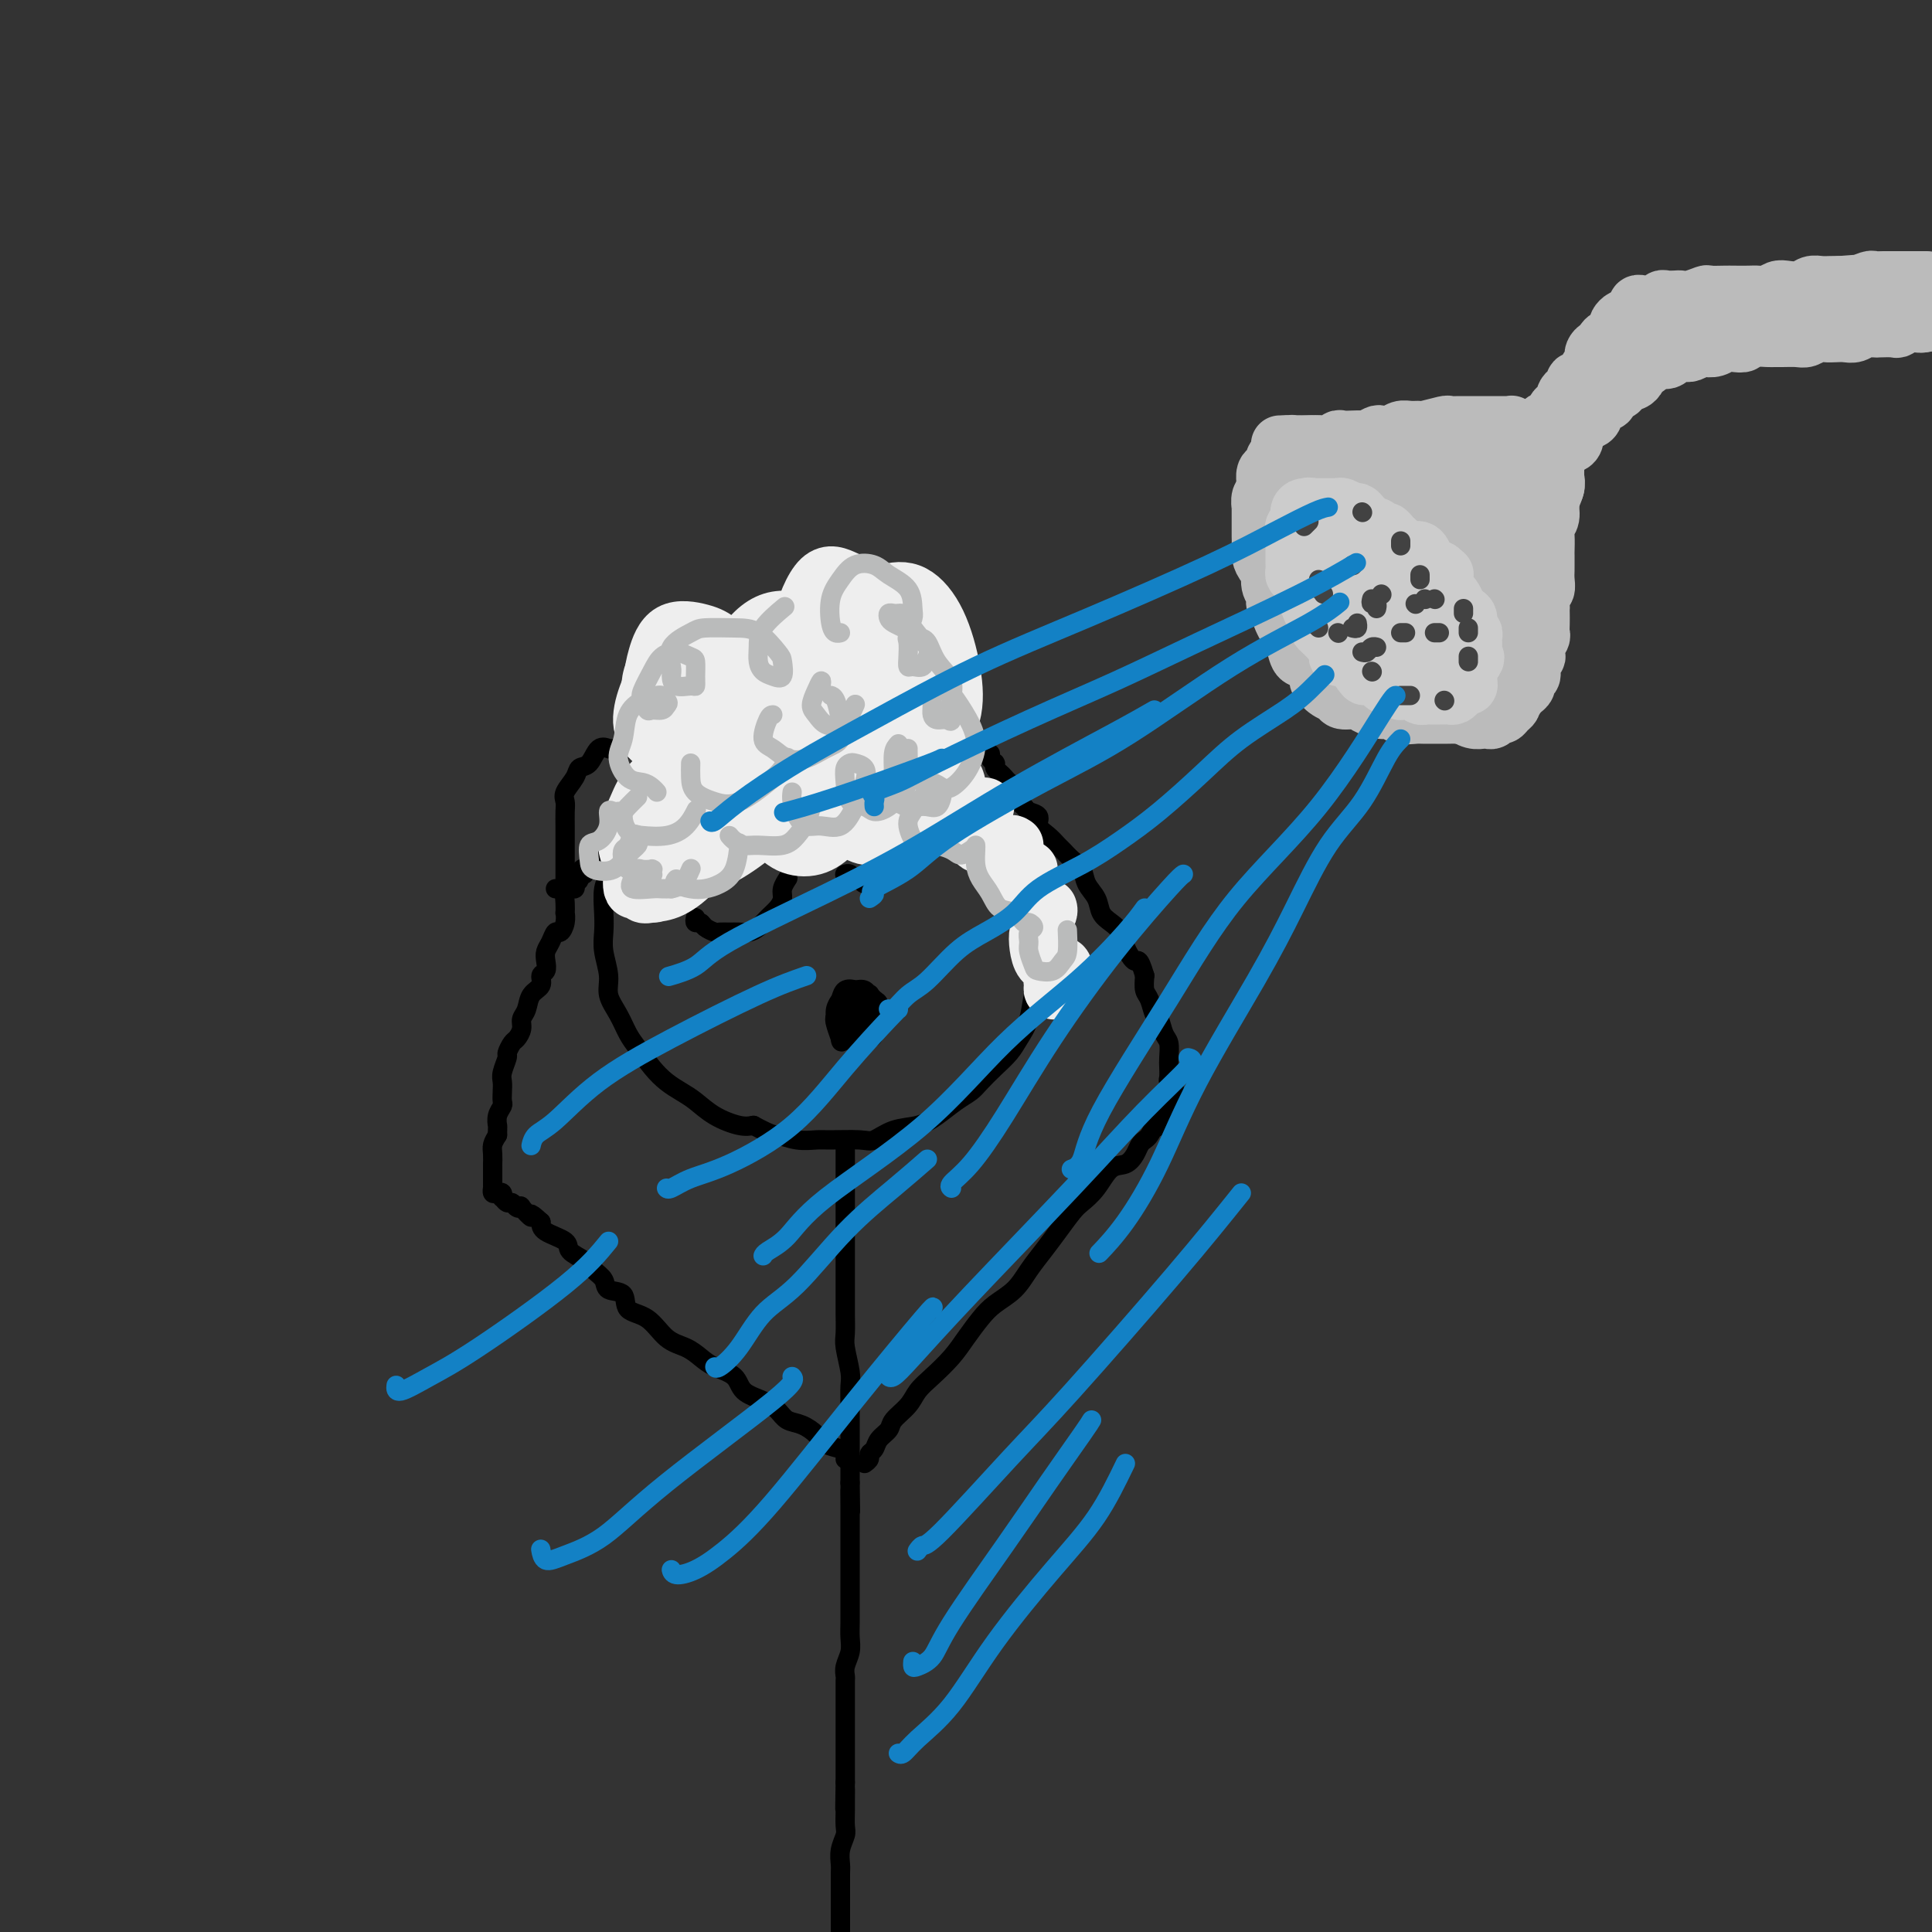 <svg viewBox='0 0 400 400' version='1.1' xmlns='http://www.w3.org/2000/svg' xmlns:xlink='http://www.w3.org/1999/xlink'><rect x="0" y="0" width="400" height="400" fill="#333333" stroke="none"/><g fill='none' stroke='rgb(187,187,187)' stroke-width='12' stroke-linecap='round' stroke-linejoin='round'><path d='M318,90c-0.120,-0.444 -0.240,-0.889 0,-1c0.240,-0.111 0.839,0.111 1,0c0.161,-0.111 -0.115,-0.554 0,-1c0.115,-0.446 0.622,-0.893 1,-1c0.378,-0.107 0.627,0.126 1,0c0.373,-0.126 0.870,-0.611 1,-1c0.130,-0.389 -0.106,-0.683 0,-1c0.106,-0.317 0.554,-0.657 1,-1c0.446,-0.343 0.889,-0.688 1,-1c0.111,-0.312 -0.111,-0.591 0,-1c0.111,-0.409 0.555,-0.949 1,-1c0.445,-0.051 0.893,0.386 1,0c0.107,-0.386 -0.125,-1.595 0,-2c0.125,-0.405 0.608,-0.006 1,0c0.392,0.006 0.693,-0.379 1,-1c0.307,-0.621 0.621,-1.477 1,-2c0.379,-0.523 0.824,-0.714 1,-1c0.176,-0.286 0.085,-0.668 0,-1c-0.085,-0.332 -0.164,-0.615 0,-1c0.164,-0.385 0.570,-0.873 1,-1c0.430,-0.127 0.885,0.105 1,0c0.115,-0.105 -0.109,-0.549 0,-1c0.109,-0.451 0.551,-0.908 1,-1c0.449,-0.092 0.904,0.183 1,0c0.096,-0.183 -0.167,-0.823 0,-1c0.167,-0.177 0.766,0.110 1,0c0.234,-0.110 0.104,-0.617 0,-1c-0.104,-0.383 -0.182,-0.642 0,-1c0.182,-0.358 0.623,-0.817 1,-1c0.377,-0.183 0.688,-0.092 1,0'/><path d='M337,66c2.895,-3.670 0.631,-0.843 0,0c-0.631,0.843 0.370,-0.296 1,-1c0.630,-0.704 0.890,-0.973 1,-1c0.110,-0.027 0.071,0.189 0,0c-0.071,-0.189 -0.174,-0.782 0,-1c0.174,-0.218 0.624,-0.062 1,0c0.376,0.062 0.677,0.031 1,0c0.323,-0.031 0.668,-0.061 1,0c0.332,0.061 0.652,0.212 1,0c0.348,-0.212 0.725,-0.788 1,-1c0.275,-0.212 0.449,-0.061 1,0c0.551,0.061 1.480,0.030 2,0c0.520,-0.030 0.633,-0.061 1,0c0.367,0.061 0.989,0.212 2,0c1.011,-0.212 2.410,-0.789 3,-1c0.590,-0.211 0.371,-0.057 1,0c0.629,0.057 2.108,0.016 3,0c0.892,-0.016 1.198,-0.008 2,0c0.802,0.008 2.101,0.016 3,0c0.899,-0.016 1.399,-0.056 2,0c0.601,0.056 1.302,0.207 2,0c0.698,-0.207 1.394,-0.774 2,-1c0.606,-0.226 1.121,-0.113 2,0c0.879,0.113 2.122,0.226 3,0c0.878,-0.226 1.390,-0.793 2,-1c0.610,-0.207 1.318,-0.056 2,0c0.682,0.056 1.338,0.016 2,0c0.662,-0.016 1.331,-0.008 2,0'/><path d='M381,59c6.007,-0.480 3.026,-0.181 2,0c-1.026,0.181 -0.096,0.245 1,0c1.096,-0.245 2.360,-0.798 3,-1c0.640,-0.202 0.657,-0.054 1,0c0.343,0.054 1.014,0.015 2,0c0.986,-0.015 2.288,-0.004 3,0c0.712,0.004 0.835,0.001 1,0c0.165,-0.001 0.373,-0.000 1,0c0.627,0.000 1.673,0.000 2,0c0.327,-0.000 -0.066,-0.000 0,0c0.066,0.000 0.590,0.000 1,0c0.410,-0.000 0.705,-0.000 1,0'/><path d='M321,96c0.424,0.120 0.849,0.240 1,0c0.151,-0.240 0.030,-0.839 0,-1c-0.030,-0.161 0.033,0.115 0,0c-0.033,-0.115 -0.163,-0.621 0,-1c0.163,-0.379 0.617,-0.630 1,-1c0.383,-0.370 0.694,-0.858 1,-1c0.306,-0.142 0.607,0.063 1,0c0.393,-0.063 0.878,-0.395 1,-1c0.122,-0.605 -0.121,-1.485 0,-2c0.121,-0.515 0.605,-0.666 1,-1c0.395,-0.334 0.701,-0.850 1,-1c0.299,-0.150 0.591,0.067 1,0c0.409,-0.067 0.936,-0.418 1,-1c0.064,-0.582 -0.334,-1.395 0,-2c0.334,-0.605 1.399,-1.002 2,-1c0.601,0.002 0.739,0.403 1,0c0.261,-0.403 0.647,-1.610 1,-2c0.353,-0.390 0.673,0.036 1,0c0.327,-0.036 0.661,-0.534 1,-1c0.339,-0.466 0.682,-0.899 1,-1c0.318,-0.101 0.611,0.132 1,0c0.389,-0.132 0.874,-0.628 1,-1c0.126,-0.372 -0.107,-0.621 0,-1c0.107,-0.379 0.553,-0.890 1,-1c0.447,-0.110 0.894,0.181 1,0c0.106,-0.181 -0.129,-0.833 0,-1c0.129,-0.167 0.622,0.151 1,0c0.378,-0.151 0.640,-0.771 1,-1c0.360,-0.229 0.817,-0.065 1,0c0.183,0.065 0.091,0.033 0,0'/><path d='M344,74c3.737,-3.420 1.579,-0.969 1,0c-0.579,0.969 0.421,0.457 1,0c0.579,-0.457 0.736,-0.858 1,-1c0.264,-0.142 0.633,-0.024 1,0c0.367,0.024 0.731,-0.045 1,0c0.269,0.045 0.442,0.205 1,0c0.558,-0.205 1.500,-0.773 2,-1c0.500,-0.227 0.558,-0.112 1,0c0.442,0.112 1.267,0.222 2,0c0.733,-0.222 1.374,-0.778 2,-1c0.626,-0.222 1.238,-0.112 2,0c0.762,0.112 1.673,0.226 2,0c0.327,-0.226 0.069,-0.793 1,-1c0.931,-0.207 3.050,-0.054 4,0c0.950,0.054 0.730,0.011 1,0c0.270,-0.011 1.031,0.011 2,0c0.969,-0.011 2.146,-0.055 3,0c0.854,0.055 1.383,0.211 2,0c0.617,-0.211 1.320,-0.788 2,-1c0.680,-0.212 1.337,-0.061 2,0c0.663,0.061 1.334,0.030 2,0c0.666,-0.030 1.328,-0.061 2,0c0.672,0.061 1.354,0.212 2,0c0.646,-0.212 1.258,-0.788 2,-1c0.742,-0.212 1.616,-0.061 2,0c0.384,0.061 0.278,0.030 1,0c0.722,-0.030 2.274,-0.061 3,0c0.726,0.061 0.628,0.212 1,0c0.372,-0.212 1.216,-0.788 2,-1c0.784,-0.212 1.510,-0.061 2,0c0.490,0.061 0.745,0.030 1,0'/><path d='M398,67c9.333,-1.333 5.667,-1.167 2,-1'/><path d='M317,89c-0.331,0.008 -0.663,0.016 -1,0c-0.337,-0.016 -0.681,-0.057 -1,0c-0.319,0.057 -0.613,0.211 -1,0c-0.387,-0.211 -0.866,-0.789 -1,-1c-0.134,-0.211 0.077,-0.057 0,0c-0.077,0.057 -0.444,0.015 -1,0c-0.556,-0.015 -1.303,-0.004 -2,0c-0.697,0.004 -1.343,0.001 -2,0c-0.657,-0.001 -1.325,-0.001 -2,0c-0.675,0.001 -1.358,0.004 -2,0c-0.642,-0.004 -1.242,-0.015 -2,0c-0.758,0.015 -1.673,0.057 -2,0c-0.327,-0.057 -0.065,-0.212 -1,0c-0.935,0.212 -3.065,0.793 -4,1c-0.935,0.207 -0.674,0.042 -1,0c-0.326,-0.042 -1.238,0.040 -2,0c-0.762,-0.040 -1.374,-0.203 -2,0c-0.626,0.203 -1.266,0.772 -2,1c-0.734,0.228 -1.561,0.113 -2,0c-0.439,-0.113 -0.488,-0.226 -1,0c-0.512,0.226 -1.485,0.792 -2,1c-0.515,0.208 -0.571,0.060 -1,0c-0.429,-0.060 -1.232,-0.030 -2,0c-0.768,0.030 -1.501,0.061 -2,0c-0.499,-0.061 -0.763,-0.212 -1,0c-0.237,0.212 -0.449,0.788 -1,1c-0.551,0.212 -1.443,0.061 -2,0c-0.557,-0.061 -0.778,-0.030 -1,0'/><path d='M273,92c-6.924,0.464 -2.233,0.124 -1,0c1.233,-0.124 -0.993,-0.033 -2,0c-1.007,0.033 -0.794,0.009 -1,0c-0.206,-0.009 -0.830,-0.002 -1,0c-0.170,0.002 0.115,0.001 0,0c-0.115,-0.001 -0.629,-0.000 -1,0c-0.371,0.000 -0.600,0.000 -1,0c-0.400,-0.000 -0.971,-0.000 -1,0c-0.029,0.000 0.486,0.000 1,0'/><path d='M266,92c-1.126,0.228 -0.442,0.797 0,1c0.442,0.203 0.642,0.040 1,0c0.358,-0.040 0.873,0.045 1,0c0.127,-0.045 -0.135,-0.218 0,0c0.135,0.218 0.666,0.829 1,1c0.334,0.171 0.471,-0.098 1,0c0.529,0.098 1.451,0.562 2,1c0.549,0.438 0.725,0.849 1,1c0.275,0.151 0.650,0.043 1,0c0.350,-0.043 0.675,-0.022 1,0'/><path d='M275,96c1.582,0.858 1.038,1.003 1,1c-0.038,-0.003 0.431,-0.155 1,0c0.569,0.155 1.236,0.615 2,1c0.764,0.385 1.623,0.695 2,1c0.377,0.305 0.272,0.607 1,1c0.728,0.393 2.288,0.879 3,1c0.712,0.121 0.576,-0.122 1,0c0.424,0.122 1.408,0.609 2,1c0.592,0.391 0.793,0.686 1,1c0.207,0.314 0.422,0.647 1,1c0.578,0.353 1.521,0.725 2,1c0.479,0.275 0.494,0.454 1,1c0.506,0.546 1.501,1.460 2,2c0.499,0.540 0.500,0.708 1,1c0.500,0.292 1.500,0.709 2,1c0.500,0.291 0.501,0.458 1,1c0.499,0.542 1.496,1.460 2,2c0.504,0.540 0.516,0.704 1,1c0.484,0.296 1.439,0.726 2,1c0.561,0.274 0.728,0.392 1,1c0.272,0.608 0.650,1.706 1,2c0.350,0.294 0.672,-0.217 1,0c0.328,0.217 0.661,1.161 1,2c0.339,0.839 0.683,1.572 1,2c0.317,0.428 0.607,0.553 1,1c0.393,0.447 0.890,1.218 1,2c0.110,0.782 -0.167,1.574 0,2c0.167,0.426 0.777,0.485 1,1c0.223,0.515 0.060,1.485 0,2c-0.060,0.515 -0.017,0.576 0,1c0.017,0.424 0.009,1.212 0,2'/><path d='M312,133c1.237,3.185 0.328,2.148 0,2c-0.328,-0.148 -0.077,0.594 0,1c0.077,0.406 -0.021,0.474 0,1c0.021,0.526 0.160,1.508 0,2c-0.160,0.492 -0.620,0.495 -1,1c-0.380,0.505 -0.679,1.511 -1,2c-0.321,0.489 -0.663,0.459 -1,1c-0.337,0.541 -0.667,1.651 -1,2c-0.333,0.349 -0.668,-0.064 -1,0c-0.332,0.064 -0.660,0.606 -1,1c-0.340,0.394 -0.691,0.642 -1,1c-0.309,0.358 -0.576,0.828 -1,1c-0.424,0.172 -1.004,0.046 -2,0c-0.996,-0.046 -2.406,-0.011 -3,0c-0.594,0.011 -0.372,-0.001 -1,0c-0.628,0.001 -2.107,0.015 -3,0c-0.893,-0.015 -1.202,-0.059 -2,0c-0.798,0.059 -2.085,0.222 -3,0c-0.915,-0.222 -1.457,-0.829 -2,-1c-0.543,-0.171 -1.086,0.095 -2,0c-0.914,-0.095 -2.198,-0.549 -3,-1c-0.802,-0.451 -1.123,-0.899 -2,-1c-0.877,-0.101 -2.310,0.144 -3,0c-0.690,-0.144 -0.635,-0.676 -1,-1c-0.365,-0.324 -1.148,-0.438 -2,-1c-0.852,-0.562 -1.772,-1.572 -2,-2c-0.228,-0.428 0.237,-0.275 0,-1c-0.237,-0.725 -1.177,-2.328 -2,-3c-0.823,-0.672 -1.529,-0.412 -2,-1c-0.471,-0.588 -0.706,-2.025 -1,-3c-0.294,-0.975 -0.647,-1.487 -1,-2'/><path d='M267,131c-1.625,-2.668 -1.689,-3.339 -2,-4c-0.311,-0.661 -0.871,-1.314 -1,-2c-0.129,-0.686 0.172,-1.405 0,-2c-0.172,-0.595 -0.817,-1.065 -1,-2c-0.183,-0.935 0.094,-2.334 0,-3c-0.094,-0.666 -0.561,-0.598 -1,-1c-0.439,-0.402 -0.850,-1.274 -1,-2c-0.150,-0.726 -0.040,-1.307 0,-2c0.040,-0.693 0.011,-1.499 0,-2c-0.011,-0.501 -0.003,-0.699 0,-1c0.003,-0.301 0.001,-0.706 0,-1c-0.001,-0.294 -0.001,-0.478 0,-1c0.001,-0.522 0.004,-1.382 0,-2c-0.004,-0.618 -0.015,-0.992 0,-1c0.015,-0.008 0.055,0.352 0,0c-0.055,-0.352 -0.207,-1.414 0,-2c0.207,-0.586 0.772,-0.696 1,-1c0.228,-0.304 0.118,-0.803 0,-1c-0.118,-0.197 -0.243,-0.094 0,0c0.243,0.094 0.853,0.179 1,0c0.147,-0.179 -0.168,-0.621 0,-1c0.168,-0.379 0.818,-0.694 1,-1c0.182,-0.306 -0.105,-0.604 0,-1c0.105,-0.396 0.603,-0.891 1,-1c0.397,-0.109 0.694,0.167 1,0c0.306,-0.167 0.621,-0.776 1,-1c0.379,-0.224 0.823,-0.064 1,0c0.177,0.064 0.089,0.032 0,0'/><path d='M268,96c1.250,-1.619 0.875,-1.167 1,-1c0.125,0.167 0.750,0.048 1,0c0.250,-0.048 0.125,-0.024 0,0'/><path d='M316,140c0.030,-0.363 0.061,-0.726 0,-1c-0.061,-0.274 -0.212,-0.457 0,-1c0.212,-0.543 0.789,-1.444 1,-2c0.211,-0.556 0.057,-0.768 0,-1c-0.057,-0.232 -0.016,-0.484 0,-1c0.016,-0.516 0.008,-1.297 0,-2c-0.008,-0.703 -0.016,-1.328 0,-2c0.016,-0.672 0.056,-1.393 0,-2c-0.056,-0.607 -0.207,-1.102 0,-2c0.207,-0.898 0.774,-2.199 1,-3c0.226,-0.801 0.113,-1.102 0,-2c-0.113,-0.898 -0.226,-2.395 0,-3c0.226,-0.605 0.792,-0.319 1,-1c0.208,-0.681 0.060,-2.328 0,-3c-0.060,-0.672 -0.030,-0.369 0,-1c0.030,-0.631 0.060,-2.197 0,-3c-0.060,-0.803 -0.208,-0.844 0,-1c0.208,-0.156 0.774,-0.426 1,-1c0.226,-0.574 0.112,-1.450 0,-2c-0.112,-0.550 -0.222,-0.772 0,-1c0.222,-0.228 0.778,-0.460 1,-1c0.222,-0.540 0.112,-1.388 0,-2c-0.112,-0.612 -0.226,-0.990 0,-1c0.226,-0.010 0.793,0.347 1,0c0.207,-0.347 0.056,-1.400 0,-2c-0.056,-0.600 -0.015,-0.749 0,-1c0.015,-0.251 0.004,-0.603 0,-1c-0.004,-0.397 -0.001,-0.838 0,-1c0.001,-0.162 0.000,-0.046 0,0c-0.000,0.046 -0.000,0.023 0,0'/><path d='M322,96c0.933,-6.679 0.265,-1.377 0,1c-0.265,2.377 -0.127,1.831 0,2c0.127,0.169 0.244,1.055 0,2c-0.244,0.945 -0.850,1.949 -1,3c-0.150,1.051 0.156,2.150 0,3c-0.156,0.850 -0.774,1.450 -1,2c-0.226,0.550 -0.061,1.050 0,2c0.061,0.950 0.016,2.351 0,3c-0.016,0.649 -0.003,0.545 0,1c0.003,0.455 -0.003,1.469 0,2c0.003,0.531 0.015,0.580 0,1c-0.015,0.420 -0.057,1.212 0,2c0.057,0.788 0.211,1.572 0,2c-0.211,0.428 -0.789,0.498 -1,1c-0.211,0.502 -0.057,1.434 0,2c0.057,0.566 0.016,0.767 0,1c-0.016,0.233 -0.008,0.499 0,1c0.008,0.501 0.016,1.239 0,2c-0.016,0.761 -0.056,1.547 0,2c0.056,0.453 0.207,0.573 0,1c-0.207,0.427 -0.774,1.161 -1,2c-0.226,0.839 -0.112,1.783 0,2c0.112,0.217 0.222,-0.293 0,0c-0.222,0.293 -0.777,1.388 -1,2c-0.223,0.612 -0.115,0.741 0,1c0.115,0.259 0.238,0.647 0,1c-0.238,0.353 -0.837,0.672 -1,1c-0.163,0.328 0.110,0.665 0,1c-0.110,0.335 -0.603,0.667 -1,1c-0.397,0.333 -0.699,0.666 -1,1'/><path d='M314,144c-0.997,2.096 -0.988,1.336 -1,1c-0.012,-0.336 -0.045,-0.249 0,0c0.045,0.249 0.167,0.659 0,1c-0.167,0.341 -0.622,0.613 -1,1c-0.378,0.387 -0.678,0.888 -1,1c-0.322,0.112 -0.666,-0.165 -1,0c-0.334,0.165 -0.657,0.773 -1,1c-0.343,0.227 -0.705,0.075 -1,0c-0.295,-0.075 -0.522,-0.072 -1,0c-0.478,0.072 -1.206,0.212 -2,0c-0.794,-0.212 -1.656,-0.775 -2,-1c-0.344,-0.225 -0.172,-0.113 0,0'/><path d='M311,99c-0.748,-0.005 -1.497,-0.010 -2,0c-0.503,0.010 -0.762,0.034 -1,0c-0.238,-0.034 -0.456,-0.125 -1,0c-0.544,0.125 -1.413,0.468 -2,1c-0.587,0.532 -0.893,1.254 -1,2c-0.107,0.746 -0.016,1.516 0,2c0.016,0.484 -0.045,0.684 0,1c0.045,0.316 0.195,0.749 1,1c0.805,0.251 2.265,0.319 3,0c0.735,-0.319 0.747,-1.024 1,-2c0.253,-0.976 0.749,-2.223 1,-3c0.251,-0.777 0.258,-1.083 0,-2c-0.258,-0.917 -0.780,-2.446 -1,-3c-0.220,-0.554 -0.136,-0.133 -1,0c-0.864,0.133 -2.675,-0.022 -4,0c-1.325,0.022 -2.163,0.220 -3,1c-0.837,0.780 -1.673,2.142 -2,3c-0.327,0.858 -0.144,1.212 0,2c0.144,0.788 0.249,2.012 1,3c0.751,0.988 2.149,1.742 3,2c0.851,0.258 1.155,0.020 2,0c0.845,-0.020 2.231,0.178 3,0c0.769,-0.178 0.919,-0.731 1,-1c0.081,-0.269 0.091,-0.254 0,-1c-0.091,-0.746 -0.284,-2.252 -1,-3c-0.716,-0.748 -1.955,-0.736 -3,-1c-1.045,-0.264 -1.897,-0.802 -3,-1c-1.103,-0.198 -2.458,-0.057 -3,0c-0.542,0.057 -0.271,0.028 0,0'/><path d='M271,92c-0.342,-0.001 -0.684,-0.001 -1,0c-0.316,0.001 -0.606,0.004 -1,0c-0.394,-0.004 -0.893,-0.015 -1,0c-0.107,0.015 0.178,0.056 0,0c-0.178,-0.056 -0.817,-0.208 -1,0c-0.183,0.208 0.091,0.778 0,1c-0.091,0.222 -0.546,0.097 -1,0c-0.454,-0.097 -0.905,-0.167 -1,0c-0.095,0.167 0.168,0.570 0,1c-0.168,0.430 -0.767,0.888 -1,1c-0.233,0.112 -0.101,-0.122 0,0c0.101,0.122 0.171,0.599 0,1c-0.171,0.401 -0.582,0.726 -1,1c-0.418,0.274 -0.844,0.496 -1,1c-0.156,0.504 -0.042,1.289 0,2c0.042,0.711 0.011,1.346 0,2c-0.011,0.654 -0.004,1.325 0,2c0.004,0.675 0.004,1.352 0,2c-0.004,0.648 -0.013,1.265 0,2c0.013,0.735 0.049,1.588 0,2c-0.049,0.412 -0.185,0.384 0,1c0.185,0.616 0.689,1.876 1,3c0.311,1.124 0.430,2.110 1,3c0.570,0.890 1.591,1.683 2,2c0.409,0.317 0.204,0.159 0,0'/><path d='M313,102c0.002,0.107 0.003,0.215 0,1c-0.003,0.785 -0.012,2.249 0,4c0.012,1.751 0.045,3.789 0,5c-0.045,1.211 -0.169,1.594 0,2c0.169,0.406 0.632,0.835 1,1c0.368,0.165 0.641,0.067 1,0c0.359,-0.067 0.803,-0.104 1,-1c0.197,-0.896 0.145,-2.651 0,-4c-0.145,-1.349 -0.384,-2.293 -1,-4c-0.616,-1.707 -1.607,-4.179 -2,-5c-0.393,-0.821 -0.186,0.007 -1,0c-0.814,-0.007 -2.650,-0.851 -4,-1c-1.350,-0.149 -2.215,0.397 -3,1c-0.785,0.603 -1.490,1.261 -2,2c-0.510,0.739 -0.823,1.557 -1,2c-0.177,0.443 -0.216,0.510 0,1c0.216,0.490 0.688,1.401 1,2c0.312,0.599 0.464,0.884 1,1c0.536,0.116 1.455,0.062 2,0c0.545,-0.062 0.716,-0.131 1,0c0.284,0.131 0.680,0.463 1,0c0.320,-0.463 0.564,-1.720 0,-3c-0.564,-1.280 -1.936,-2.581 -3,-4c-1.064,-1.419 -1.819,-2.954 -3,-4c-1.181,-1.046 -2.789,-1.602 -4,-2c-1.211,-0.398 -2.024,-0.639 -3,-1c-0.976,-0.361 -2.115,-0.843 -3,-1c-0.885,-0.157 -1.516,0.009 -2,0c-0.484,-0.009 -0.823,-0.195 -1,0c-0.177,0.195 -0.194,0.770 0,2c0.194,1.230 0.597,3.115 1,5'/><path d='M290,101c0.968,1.249 2.886,0.871 4,1c1.114,0.129 1.422,0.767 2,1c0.578,0.233 1.425,0.063 2,0c0.575,-0.063 0.879,-0.018 1,0c0.121,0.018 0.061,0.009 0,0'/></g>
<g fill='none' stroke='rgb(204,204,204)' stroke-width='12' stroke-linecap='round' stroke-linejoin='round'><path d='M299,120c-0.032,-0.415 -0.064,-0.829 0,-1c0.064,-0.171 0.225,-0.097 0,0c-0.225,0.097 -0.835,0.219 -1,0c-0.165,-0.219 0.114,-0.778 0,-1c-0.114,-0.222 -0.621,-0.106 -1,0c-0.379,0.106 -0.629,0.201 -1,0c-0.371,-0.201 -0.863,-0.698 -1,-1c-0.137,-0.302 0.079,-0.410 0,-1c-0.079,-0.590 -0.455,-1.663 -1,-2c-0.545,-0.337 -1.259,0.063 -2,0c-0.741,-0.063 -1.508,-0.590 -2,-1c-0.492,-0.410 -0.709,-0.702 -1,-1c-0.291,-0.298 -0.655,-0.601 -1,-1c-0.345,-0.399 -0.670,-0.895 -1,-1c-0.330,-0.105 -0.666,0.179 -1,0c-0.334,-0.179 -0.667,-0.823 -1,-1c-0.333,-0.177 -0.666,0.111 -1,0c-0.334,-0.111 -0.670,-0.622 -1,-1c-0.330,-0.378 -0.653,-0.623 -1,-1c-0.347,-0.377 -0.719,-0.886 -1,-1c-0.281,-0.114 -0.470,0.165 -1,0c-0.530,-0.165 -1.402,-0.776 -2,-1c-0.598,-0.224 -0.921,-0.060 -1,0c-0.079,0.060 0.085,0.016 0,0c-0.085,-0.016 -0.418,-0.004 -1,0c-0.582,0.004 -1.414,0.001 -2,0c-0.586,-0.001 -0.927,-0.000 -1,0c-0.073,0.000 0.122,0.000 0,0c-0.122,-0.000 -0.561,-0.000 -1,0'/><path d='M272,105c-1.730,-0.301 -1.056,-0.053 -1,0c0.056,0.053 -0.507,-0.088 -1,0c-0.493,0.088 -0.917,0.405 -1,1c-0.083,0.595 0.174,1.468 0,2c-0.174,0.532 -0.779,0.724 -1,1c-0.221,0.276 -0.059,0.638 0,1c0.059,0.362 0.016,0.726 0,1c-0.016,0.274 -0.004,0.458 0,1c0.004,0.542 0.000,1.441 0,2c-0.000,0.559 0.003,0.779 0,1c-0.003,0.221 -0.011,0.444 0,1c0.011,0.556 0.041,1.444 0,2c-0.041,0.556 -0.151,0.781 0,1c0.151,0.219 0.565,0.431 1,1c0.435,0.569 0.891,1.496 1,2c0.109,0.504 -0.128,0.587 0,1c0.128,0.413 0.622,1.157 1,2c0.378,0.843 0.640,1.784 1,2c0.360,0.216 0.817,-0.293 1,0c0.183,0.293 0.090,1.388 0,2c-0.090,0.612 -0.178,0.741 0,1c0.178,0.259 0.622,0.646 1,1c0.378,0.354 0.689,0.673 1,1c0.311,0.327 0.622,0.662 1,1c0.378,0.338 0.822,0.678 1,1c0.178,0.322 0.089,0.625 0,1c-0.089,0.375 -0.179,0.821 0,1c0.179,0.179 0.625,0.089 1,0c0.375,-0.089 0.678,-0.178 1,0c0.322,0.178 0.663,0.622 1,1c0.337,0.378 0.668,0.689 1,1'/><path d='M281,138c2.271,3.337 1.448,1.679 1,1c-0.448,-0.679 -0.523,-0.379 0,0c0.523,0.379 1.642,0.836 2,1c0.358,0.164 -0.045,0.033 0,0c0.045,-0.033 0.537,0.030 1,0c0.463,-0.030 0.897,-0.153 1,0c0.103,0.153 -0.126,0.581 0,1c0.126,0.419 0.607,0.830 1,1c0.393,0.170 0.697,0.098 1,0c0.303,-0.098 0.606,-0.222 1,0c0.394,0.222 0.879,0.791 1,1c0.121,0.209 -0.123,0.060 0,0c0.123,-0.060 0.611,-0.030 1,0c0.389,0.030 0.678,0.061 1,0c0.322,-0.061 0.678,-0.212 1,0c0.322,0.212 0.611,0.789 1,1c0.389,0.211 0.878,0.057 1,0c0.122,-0.057 -0.122,-0.015 0,0c0.122,0.015 0.610,0.004 1,0c0.390,-0.004 0.682,-0.000 1,0c0.318,0.000 0.663,-0.003 1,0c0.337,0.003 0.668,0.011 1,0c0.332,-0.011 0.667,-0.041 1,0c0.333,0.041 0.663,0.152 1,0c0.337,-0.152 0.679,-0.566 1,-1c0.321,-0.434 0.621,-0.889 1,-1c0.379,-0.111 0.836,0.122 1,0c0.164,-0.122 0.034,-0.600 0,-1c-0.034,-0.400 0.029,-0.723 0,-1c-0.029,-0.277 -0.151,-0.508 0,-1c0.151,-0.492 0.576,-1.246 1,-2'/><path d='M305,137c0.927,-1.217 0.244,-0.759 0,-1c-0.244,-0.241 -0.051,-1.182 0,-2c0.051,-0.818 -0.042,-1.515 0,-2c0.042,-0.485 0.219,-0.759 0,-1c-0.219,-0.241 -0.832,-0.450 -1,-1c-0.168,-0.550 0.110,-1.443 0,-2c-0.110,-0.557 -0.608,-0.779 -1,-1c-0.392,-0.221 -0.679,-0.443 -1,-1c-0.321,-0.557 -0.676,-1.450 -1,-2c-0.324,-0.550 -0.615,-0.758 -1,-1c-0.385,-0.242 -0.863,-0.516 -1,-1c-0.137,-0.484 0.067,-1.176 0,-2c-0.067,-0.824 -0.407,-1.780 -1,-2c-0.593,-0.220 -1.440,0.297 -2,0c-0.560,-0.297 -0.832,-1.407 -1,-2c-0.168,-0.593 -0.233,-0.669 -1,-1c-0.767,-0.331 -2.235,-0.915 -3,-1c-0.765,-0.085 -0.825,0.331 -1,0c-0.175,-0.331 -0.465,-1.410 -1,-2c-0.535,-0.590 -1.315,-0.693 -2,-1c-0.685,-0.307 -1.273,-0.818 -2,-1c-0.727,-0.182 -1.591,-0.035 -2,0c-0.409,0.035 -0.361,-0.043 -1,0c-0.639,0.043 -1.964,0.208 -3,0c-1.036,-0.208 -1.784,-0.788 -2,-1c-0.216,-0.212 0.100,-0.055 0,0c-0.100,0.055 -0.615,0.009 -1,0c-0.385,-0.009 -0.639,0.018 -1,0c-0.361,-0.018 -0.828,-0.082 -1,0c-0.172,0.082 -0.049,0.309 0,1c0.049,0.691 0.025,1.845 0,3'/><path d='M274,113c0.104,1.609 1.365,3.633 2,5c0.635,1.367 0.645,2.078 1,3c0.355,0.922 1.054,2.057 2,3c0.946,0.943 2.140,1.696 3,3c0.860,1.304 1.385,3.161 2,4c0.615,0.839 1.320,0.659 2,1c0.680,0.341 1.335,1.201 2,2c0.665,0.799 1.341,1.537 2,2c0.659,0.463 1.301,0.652 2,1c0.699,0.348 1.454,0.857 2,1c0.546,0.143 0.884,-0.079 1,0c0.116,0.079 0.010,0.459 0,0c-0.010,-0.459 0.075,-1.758 0,-3c-0.075,-1.242 -0.310,-2.428 -1,-4c-0.690,-1.572 -1.834,-3.531 -3,-5c-1.166,-1.469 -2.354,-2.448 -3,-3c-0.646,-0.552 -0.749,-0.679 -1,-1c-0.251,-0.321 -0.651,-0.837 -1,-1c-0.349,-0.163 -0.649,0.029 -1,0c-0.351,-0.029 -0.754,-0.277 -1,0c-0.246,0.277 -0.336,1.078 0,2c0.336,0.922 1.099,1.964 2,3c0.901,1.036 1.940,2.067 3,3c1.060,0.933 2.140,1.769 3,2c0.860,0.231 1.499,-0.143 2,0c0.501,0.143 0.865,0.803 1,1c0.135,0.197 0.042,-0.069 0,-1c-0.042,-0.931 -0.032,-2.528 0,-4c0.032,-1.472 0.085,-2.819 0,-4c-0.085,-1.181 -0.310,-2.194 -1,-3c-0.690,-0.806 -1.845,-1.403 -3,-2'/><path d='M291,118c-0.753,-2.392 -0.635,-1.373 -1,-1c-0.365,0.373 -1.212,0.100 -2,0c-0.788,-0.100 -1.518,-0.027 -2,0c-0.482,0.027 -0.717,0.007 -1,0c-0.283,-0.007 -0.615,-0.002 -1,0c-0.385,0.002 -0.824,0.001 -1,0c-0.176,-0.001 -0.088,-0.000 0,0'/></g>
<g fill='none' stroke='rgb(66,66,66)' stroke-width='4' stroke-linecap='round' stroke-linejoin='round'><path d='M270,109c0.417,-0.417 0.833,-0.833 1,-1c0.167,-0.167 0.083,-0.083 0,0'/><path d='M290,112c0.000,0.422 0.000,0.844 0,1c0.000,0.156 0.000,0.044 0,0c0.000,-0.044 0.000,-0.022 0,0'/><path d='M274,123c0.000,0.000 0.000,0.000 0,0c0.000,0.000 0.000,0.000 0,0'/><path d='M282,106c0.000,0.000 0.100,0.100 0.1,0.1'/><path d='M284,124c-0.113,0.452 -0.226,0.905 0,1c0.226,0.095 0.792,-0.167 1,0c0.208,0.167 0.060,0.762 0,1c-0.060,0.238 -0.030,0.119 0,0'/><path d='M297,131c0.417,0.000 0.833,0.000 1,0c0.167,0.000 0.083,0.000 0,0'/><path d='M304,136c0.000,-0.111 0.000,-0.222 0,0c0.000,0.222 0.000,0.778 0,1c0.000,0.222 0.000,0.111 0,0'/><path d='M299,145c0.000,0.000 0.100,0.100 0.1,0.1'/><path d='M292,144c-0.311,0.000 -0.622,0.000 -1,0c-0.378,0.000 -0.822,0.000 -1,0c-0.178,0.000 -0.089,0.000 0,0'/><path d='M284,139c0.000,0.000 0.100,0.100 0.1,0.1'/><path d='M282,135c0.339,0.113 0.679,0.226 1,0c0.321,-0.226 0.625,-0.792 1,-1c0.375,-0.208 0.821,-0.060 1,0c0.179,0.060 0.089,0.030 0,0'/><path d='M290,131c0.422,0.000 0.844,0.000 1,0c0.156,0.000 0.044,0.000 0,0c-0.044,0.000 -0.022,0.000 0,0'/><path d='M295,124c0.000,0.000 0.100,0.100 0.1,0.1'/><path d='M294,120c0.000,-0.417 0.000,-0.833 0,-1c0.000,-0.167 0.000,-0.083 0,0'/><path d='M286,123c0.000,0.000 0.100,0.100 0.1,0.1'/><path d='M280,117c0.000,0.000 0.100,0.100 0.1,0.1'/><path d='M273,120c0.000,0.311 0.000,0.622 0,1c0.000,0.378 0.000,0.822 0,1c0.000,0.178 0.000,0.089 0,0'/><path d='M272,129c0.417,0.417 0.833,0.833 1,1c0.167,0.167 0.083,0.083 0,0'/><path d='M277,131c0.000,0.000 0.100,0.100 0.1,0.1'/><path d='M280,130c0.422,0.111 0.844,0.222 1,0c0.156,-0.222 0.044,-0.778 0,-1c-0.044,-0.222 -0.022,-0.111 0,0'/><path d='M293,125c0.000,0.000 0.100,0.100 0.1,0.1'/><path d='M297,124c0.000,0.000 0.100,0.100 0.1,0.1'/><path d='M303,126c0.000,0.422 0.000,0.844 0,1c0.000,0.156 0.000,0.044 0,0c0.000,-0.044 0.000,-0.022 0,0'/><path d='M304,130c0.000,0.417 0.000,0.833 0,1c0.000,0.167 0.000,0.083 0,0'/></g>
<g fill='none' stroke='rgb(0,0,0)' stroke-width='4' stroke-linecap='round' stroke-linejoin='round'><path d='M153,151c-0.332,-0.122 -0.665,-0.245 -1,0c-0.335,0.245 -0.674,0.856 -1,1c-0.326,0.144 -0.639,-0.179 -1,0c-0.361,0.179 -0.768,0.859 -1,1c-0.232,0.141 -0.287,-0.257 -1,0c-0.713,0.257 -2.082,1.170 -3,2c-0.918,0.830 -1.385,1.577 -2,2c-0.615,0.423 -1.377,0.520 -2,1c-0.623,0.480 -1.108,1.342 -2,2c-0.892,0.658 -2.192,1.114 -3,2c-0.808,0.886 -1.124,2.204 -2,3c-0.876,0.796 -2.311,1.070 -3,2c-0.689,0.930 -0.633,2.515 -1,4c-0.367,1.485 -1.156,2.869 -2,4c-0.844,1.131 -1.742,2.010 -2,3c-0.258,0.990 0.126,2.090 0,3c-0.126,0.910 -0.762,1.629 -1,3c-0.238,1.371 -0.080,3.395 0,5c0.080,1.605 0.080,2.792 0,4c-0.080,1.208 -0.240,2.438 0,4c0.240,1.562 0.878,3.456 1,5c0.122,1.544 -0.274,2.738 0,4c0.274,1.262 1.217,2.593 2,4c0.783,1.407 1.406,2.891 2,4c0.594,1.109 1.159,1.843 2,3c0.841,1.157 1.959,2.736 3,4c1.041,1.264 2.004,2.213 3,3c0.996,0.787 2.024,1.413 3,2c0.976,0.587 1.901,1.137 3,2c1.099,0.863 2.373,2.040 4,3c1.627,0.960 3.608,1.703 5,2c1.392,0.297 2.196,0.149 3,0'/><path d='M156,233c4.197,2.249 4.189,1.870 5,2c0.811,0.130 2.443,0.769 4,1c1.557,0.231 3.041,0.055 4,0c0.959,-0.055 1.393,0.011 3,0c1.607,-0.011 4.386,-0.099 6,0c1.614,0.099 2.063,0.385 3,0c0.937,-0.385 2.362,-1.440 4,-2c1.638,-0.560 3.488,-0.624 5,-1c1.512,-0.376 2.687,-1.062 4,-2c1.313,-0.938 2.764,-2.127 4,-3c1.236,-0.873 2.256,-1.430 3,-2c0.744,-0.570 1.211,-1.154 2,-2c0.789,-0.846 1.899,-1.953 3,-3c1.101,-1.047 2.194,-2.035 3,-3c0.806,-0.965 1.326,-1.906 2,-3c0.674,-1.094 1.502,-2.340 2,-4c0.498,-1.660 0.666,-3.735 1,-5c0.334,-1.265 0.834,-1.721 1,-3c0.166,-1.279 -0.001,-3.382 0,-5c0.001,-1.618 0.170,-2.753 0,-4c-0.170,-1.247 -0.678,-2.607 -1,-4c-0.322,-1.393 -0.456,-2.819 -1,-4c-0.544,-1.181 -1.497,-2.116 -2,-3c-0.503,-0.884 -0.558,-1.716 -1,-3c-0.442,-1.284 -1.273,-3.019 -2,-4c-0.727,-0.981 -1.350,-1.207 -2,-2c-0.650,-0.793 -1.326,-2.152 -2,-3c-0.674,-0.848 -1.346,-1.186 -2,-2c-0.654,-0.814 -1.292,-2.104 -2,-3c-0.708,-0.896 -1.488,-1.399 -2,-2c-0.512,-0.601 -0.756,-1.301 -1,-2'/><path d='M197,162c-2.850,-4.356 -1.975,-3.247 -2,-3c-0.025,0.247 -0.951,-0.367 -2,-1c-1.049,-0.633 -2.221,-1.283 -3,-2c-0.779,-0.717 -1.166,-1.501 -2,-2c-0.834,-0.499 -2.116,-0.712 -3,-1c-0.884,-0.288 -1.372,-0.651 -2,-1c-0.628,-0.349 -1.398,-0.686 -2,-1c-0.602,-0.314 -1.038,-0.606 -2,-1c-0.962,-0.394 -2.451,-0.890 -3,-1c-0.549,-0.110 -0.160,0.168 -1,0c-0.840,-0.168 -2.911,-0.781 -4,-1c-1.089,-0.219 -1.196,-0.044 -2,0c-0.804,0.044 -2.304,-0.041 -3,0c-0.696,0.041 -0.589,0.210 -1,0c-0.411,-0.210 -1.339,-0.798 -2,-1c-0.661,-0.202 -1.053,-0.019 -2,0c-0.947,0.019 -2.449,-0.128 -3,0c-0.551,0.128 -0.153,0.529 -1,1c-0.847,0.471 -2.940,1.011 -4,1c-1.060,-0.011 -1.086,-0.574 -2,0c-0.914,0.574 -2.714,2.284 -4,3c-1.286,0.716 -2.056,0.439 -3,1c-0.944,0.561 -2.062,1.959 -3,3c-0.938,1.041 -1.697,1.726 -2,2c-0.303,0.274 -0.152,0.137 0,0'/><path d='M175,238c-0.000,0.338 -0.000,0.675 0,1c0.000,0.325 0.000,0.637 0,1c-0.000,0.363 -0.000,0.778 0,1c0.000,0.222 0.000,0.250 0,0c-0.000,-0.250 -0.000,-0.780 0,0c0.000,0.780 0.000,2.870 0,4c-0.000,1.130 -0.000,1.302 0,2c0.000,0.698 0.000,1.924 0,3c-0.000,1.076 -0.000,2.001 0,3c0.000,0.999 0.000,2.070 0,3c-0.000,0.930 -0.000,1.717 0,3c0.000,1.283 0.000,3.061 0,4c-0.000,0.939 -0.001,1.039 0,2c0.001,0.961 0.004,2.782 0,4c-0.004,1.218 -0.015,1.834 0,3c0.015,1.166 0.057,2.884 0,4c-0.057,1.116 -0.211,1.631 0,3c0.211,1.369 0.789,3.591 1,5c0.211,1.409 0.057,2.004 0,3c-0.057,0.996 -0.015,2.394 0,4c0.015,1.606 0.004,3.420 0,5c-0.004,1.580 -0.001,2.925 0,4c0.001,1.075 0.000,1.878 0,3c-0.000,1.122 -0.000,2.561 0,4'/><path d='M176,307c0.155,10.967 0.041,3.886 0,2c-0.041,-1.886 -0.011,1.424 0,3c0.011,1.576 0.003,1.419 0,2c-0.003,0.581 -0.001,1.899 0,3c0.001,1.101 0.000,1.985 0,3c-0.000,1.015 -0.000,2.163 0,3c0.000,0.837 -0.000,1.365 0,2c0.000,0.635 0.000,1.377 0,2c-0.000,0.623 -0.000,1.129 0,2c0.000,0.871 0.001,2.109 0,3c-0.001,0.891 -0.004,1.435 0,2c0.004,0.565 0.015,1.149 0,2c-0.015,0.851 -0.057,1.967 0,3c0.057,1.033 0.211,1.982 0,3c-0.211,1.018 -0.789,2.104 -1,3c-0.211,0.896 -0.057,1.601 0,2c0.057,0.399 0.015,0.491 0,1c-0.015,0.509 -0.004,1.436 0,2c0.004,0.564 0.001,0.766 0,1c-0.001,0.234 -0.000,0.500 0,1c0.000,0.500 0.000,1.233 0,2c-0.000,0.767 -0.000,1.566 0,2c0.000,0.434 0.000,0.501 0,1c-0.000,0.499 -0.000,1.428 0,2c0.000,0.572 0.000,0.786 0,1c-0.000,0.214 -0.000,0.428 0,1c0.000,0.572 0.000,1.501 0,2c-0.000,0.499 -0.000,0.567 0,1c0.000,0.433 0.000,1.232 0,2c-0.000,0.768 -0.000,1.505 0,2c0.000,0.495 0.000,0.747 0,1'/><path d='M175,369c-0.154,9.944 -0.040,3.804 0,2c0.040,-1.804 0.007,0.726 0,2c-0.007,1.274 0.012,1.290 0,2c-0.012,0.710 -0.056,2.114 0,3c0.056,0.886 0.211,1.255 0,2c-0.211,0.745 -0.789,1.865 -1,3c-0.211,1.135 -0.057,2.285 0,3c0.057,0.715 0.015,0.995 0,2c-0.015,1.005 -0.004,2.733 0,4c0.004,1.267 0.001,2.072 0,3c-0.001,0.928 -0.000,1.979 0,3c0.000,1.021 0.000,2.010 0,3'/><path d='M179,303c0.449,-0.327 0.898,-0.654 1,-1c0.102,-0.346 -0.143,-0.711 0,-1c0.143,-0.289 0.675,-0.503 1,-1c0.325,-0.497 0.443,-1.277 1,-2c0.557,-0.723 1.555,-1.389 2,-2c0.445,-0.611 0.338,-1.167 1,-2c0.662,-0.833 2.091,-1.944 3,-3c0.909,-1.056 1.296,-2.057 2,-3c0.704,-0.943 1.723,-1.827 3,-3c1.277,-1.173 2.810,-2.634 4,-4c1.190,-1.366 2.037,-2.637 3,-4c0.963,-1.363 2.043,-2.818 3,-4c0.957,-1.182 1.792,-2.090 3,-3c1.208,-0.910 2.789,-1.823 4,-3c1.211,-1.177 2.053,-2.618 3,-4c0.947,-1.382 2.000,-2.703 3,-4c1.000,-1.297 1.947,-2.568 3,-4c1.053,-1.432 2.211,-3.023 3,-4c0.789,-0.977 1.209,-1.339 2,-2c0.791,-0.661 1.952,-1.620 3,-3c1.048,-1.380 1.983,-3.182 3,-4c1.017,-0.818 2.118,-0.652 3,-1c0.882,-0.348 1.546,-1.209 2,-2c0.454,-0.791 0.699,-1.511 1,-2c0.301,-0.489 0.658,-0.747 1,-1c0.342,-0.253 0.669,-0.501 1,-1c0.331,-0.499 0.665,-1.250 1,-2'/><path d='M239,233c9.443,-11.073 3.052,-3.756 1,-1c-2.052,2.756 0.235,0.950 1,0c0.765,-0.950 0.008,-1.043 0,-1c-0.008,0.043 0.734,0.223 1,0c0.266,-0.223 0.057,-0.849 0,-1c-0.057,-0.151 0.037,0.171 0,0c-0.037,-0.171 -0.206,-0.837 0,-1c0.206,-0.163 0.788,0.178 1,0c0.212,-0.178 0.053,-0.874 0,-1c-0.053,-0.126 -0.000,0.318 0,0c0.000,-0.318 -0.052,-1.398 0,-2c0.052,-0.602 0.210,-0.726 0,-1c-0.210,-0.274 -0.788,-0.696 -1,-1c-0.212,-0.304 -0.060,-0.489 0,-1c0.060,-0.511 0.027,-1.349 0,-2c-0.027,-0.651 -0.049,-1.114 0,-2c0.049,-0.886 0.168,-2.195 0,-3c-0.168,-0.805 -0.623,-1.107 -1,-2c-0.377,-0.893 -0.676,-2.377 -1,-3c-0.324,-0.623 -0.675,-0.383 -1,-1c-0.325,-0.617 -0.626,-2.089 -1,-3c-0.374,-0.911 -0.821,-1.260 -1,-2c-0.179,-0.740 -0.089,-1.870 0,-3'/><path d='M237,202c-1.270,-4.252 -1.443,-2.882 -2,-3c-0.557,-0.118 -1.496,-1.725 -2,-3c-0.504,-1.275 -0.573,-2.217 -1,-3c-0.427,-0.783 -1.213,-1.407 -2,-2c-0.787,-0.593 -1.576,-1.156 -2,-2c-0.424,-0.844 -0.485,-1.970 -1,-3c-0.515,-1.030 -1.485,-1.963 -2,-3c-0.515,-1.037 -0.574,-2.179 -1,-3c-0.426,-0.821 -1.218,-1.322 -2,-2c-0.782,-0.678 -1.552,-1.533 -2,-2c-0.448,-0.467 -0.572,-0.545 -1,-1c-0.428,-0.455 -1.160,-1.287 -2,-2c-0.840,-0.713 -1.788,-1.307 -2,-2c-0.212,-0.693 0.312,-1.485 0,-2c-0.312,-0.515 -1.460,-0.754 -2,-1c-0.540,-0.246 -0.473,-0.500 -1,-1c-0.527,-0.500 -1.646,-1.247 -2,-2c-0.354,-0.753 0.059,-1.511 0,-2c-0.059,-0.489 -0.590,-0.709 -1,-1c-0.410,-0.291 -0.699,-0.652 -1,-1c-0.301,-0.348 -0.616,-0.681 -1,-1c-0.384,-0.319 -0.839,-0.624 -1,-1c-0.161,-0.376 -0.028,-0.823 0,-1c0.028,-0.177 -0.049,-0.085 0,0c0.049,0.085 0.224,0.163 0,0c-0.224,-0.163 -0.847,-0.566 -1,-1c-0.153,-0.434 0.165,-0.900 0,-1c-0.165,-0.100 -0.814,0.165 -1,0c-0.186,-0.165 0.090,-0.762 0,-1c-0.090,-0.238 -0.545,-0.119 -1,0'/><path d='M203,155c-5.200,-7.513 -1.199,-2.797 0,-1c1.199,1.797 -0.403,0.675 -1,0c-0.597,-0.675 -0.188,-0.902 0,-1c0.188,-0.098 0.153,-0.068 0,0c-0.153,0.068 -0.426,0.172 -1,0c-0.574,-0.172 -1.449,-0.620 -2,-1c-0.551,-0.380 -0.778,-0.690 -1,-1c-0.222,-0.310 -0.441,-0.619 -1,-1c-0.559,-0.381 -1.460,-0.834 -2,-1c-0.540,-0.166 -0.721,-0.044 -1,0c-0.279,0.044 -0.657,0.010 -1,0c-0.343,-0.010 -0.652,0.003 -1,0c-0.348,-0.003 -0.734,-0.023 -1,0c-0.266,0.023 -0.411,0.089 -1,0c-0.589,-0.089 -1.621,-0.332 -2,0c-0.379,0.332 -0.103,1.240 0,2c0.103,0.760 0.033,1.373 0,2c-0.033,0.627 -0.030,1.267 0,2c0.030,0.733 0.088,1.560 0,2c-0.088,0.440 -0.322,0.495 0,1c0.322,0.505 1.199,1.460 2,2c0.801,0.540 1.524,0.666 2,1c0.476,0.334 0.705,0.877 1,1c0.295,0.123 0.656,-0.174 1,0c0.344,0.174 0.669,0.820 1,1c0.331,0.180 0.666,-0.106 1,0c0.334,0.106 0.667,0.606 1,1c0.333,0.394 0.667,0.684 1,1c0.333,0.316 0.667,0.658 1,1'/><path d='M199,166c1.885,1.332 1.096,0.161 1,0c-0.096,-0.161 0.499,0.689 1,1c0.501,0.311 0.908,0.083 1,0c0.092,-0.083 -0.129,-0.023 0,0c0.129,0.023 0.609,0.007 1,0c0.391,-0.007 0.692,-0.006 1,0c0.308,0.006 0.623,0.016 1,0c0.377,-0.016 0.816,-0.057 1,0c0.184,0.057 0.112,0.211 0,0c-0.112,-0.211 -0.265,-0.789 0,-1c0.265,-0.211 0.947,-0.057 1,0c0.053,0.057 -0.524,0.015 -1,0c-0.476,-0.015 -0.850,-0.004 -1,0c-0.150,0.004 -0.075,0.002 0,0'/><path d='M175,302c-0.009,0.088 -0.018,0.176 0,0c0.018,-0.176 0.063,-0.614 0,-1c-0.063,-0.386 -0.233,-0.718 -1,-1c-0.767,-0.282 -2.130,-0.512 -3,-1c-0.870,-0.488 -1.246,-1.233 -2,-2c-0.754,-0.767 -1.887,-1.555 -3,-2c-1.113,-0.445 -2.208,-0.546 -3,-1c-0.792,-0.454 -1.283,-1.262 -2,-2c-0.717,-0.738 -1.662,-1.405 -3,-2c-1.338,-0.595 -3.071,-1.119 -4,-2c-0.929,-0.881 -1.056,-2.121 -2,-3c-0.944,-0.879 -2.705,-1.398 -4,-2c-1.295,-0.602 -2.123,-1.287 -3,-2c-0.877,-0.713 -1.801,-1.456 -3,-2c-1.199,-0.544 -2.672,-0.890 -4,-2c-1.328,-1.110 -2.512,-2.983 -4,-4c-1.488,-1.017 -3.281,-1.179 -4,-2c-0.719,-0.821 -0.365,-2.303 -1,-3c-0.635,-0.697 -2.258,-0.609 -3,-1c-0.742,-0.391 -0.601,-1.259 -1,-2c-0.399,-0.741 -1.336,-1.353 -2,-2c-0.664,-0.647 -1.054,-1.328 -2,-2c-0.946,-0.672 -2.450,-1.335 -3,-2c-0.550,-0.665 -0.148,-1.333 -1,-2c-0.852,-0.667 -2.958,-1.333 -4,-2c-1.042,-0.667 -1.021,-1.333 -1,-2'/><path d='M112,253c-3.113,-2.891 -1.895,-1.118 -2,-1c-0.105,0.118 -1.534,-1.417 -2,-2c-0.466,-0.583 0.029,-0.213 0,0c-0.029,0.213 -0.582,0.268 -1,0c-0.418,-0.268 -0.700,-0.860 -1,-1c-0.300,-0.140 -0.619,0.172 -1,0c-0.381,-0.172 -0.824,-0.830 -1,-1c-0.176,-0.170 -0.086,0.147 0,0c0.086,-0.147 0.167,-0.756 0,-1c-0.167,-0.244 -0.581,-0.121 -1,0c-0.419,0.121 -0.844,0.240 -1,0c-0.156,-0.240 -0.042,-0.838 0,-1c0.042,-0.162 0.011,0.112 0,0c-0.011,-0.112 -0.003,-0.608 0,-1c0.003,-0.392 0.001,-0.678 0,-1c-0.001,-0.322 -0.000,-0.681 0,-1c0.000,-0.319 -0.001,-0.599 0,-1c0.001,-0.401 0.003,-0.922 0,-1c-0.003,-0.078 -0.011,0.288 0,0c0.011,-0.288 0.041,-1.232 0,-2c-0.041,-0.768 -0.155,-1.362 0,-2c0.155,-0.638 0.577,-1.319 1,-2'/><path d='M103,235c0.016,-2.218 0.057,-1.763 0,-2c-0.057,-0.237 -0.211,-1.166 0,-2c0.211,-0.834 0.788,-1.573 1,-2c0.212,-0.427 0.061,-0.542 0,-1c-0.061,-0.458 -0.031,-1.259 0,-2c0.031,-0.741 0.064,-1.421 0,-2c-0.064,-0.579 -0.225,-1.057 0,-2c0.225,-0.943 0.835,-2.349 1,-3c0.165,-0.651 -0.114,-0.545 0,-1c0.114,-0.455 0.622,-1.472 1,-2c0.378,-0.528 0.625,-0.568 1,-1c0.375,-0.432 0.879,-1.256 1,-2c0.121,-0.744 -0.140,-1.408 0,-2c0.140,-0.592 0.682,-1.114 1,-2c0.318,-0.886 0.411,-2.138 1,-3c0.589,-0.862 1.674,-1.333 2,-2c0.326,-0.667 -0.106,-1.529 0,-2c0.106,-0.471 0.749,-0.551 1,-1c0.251,-0.449 0.108,-1.268 0,-2c-0.108,-0.732 -0.183,-1.379 0,-2c0.183,-0.621 0.623,-1.218 1,-2c0.377,-0.782 0.689,-1.749 1,-2c0.311,-0.251 0.619,0.214 1,0c0.381,-0.214 0.833,-1.107 1,-2c0.167,-0.893 0.047,-1.784 0,-2c-0.047,-0.216 -0.023,0.244 0,0c0.023,-0.244 0.045,-1.192 0,-2c-0.045,-0.808 -0.156,-1.474 0,-2c0.156,-0.526 0.581,-0.911 1,-1c0.419,-0.089 0.834,0.117 1,0c0.166,-0.117 0.083,-0.559 0,-1'/><path d='M119,183c2.410,-5.731 1.435,-2.058 1,-1c-0.435,1.058 -0.328,-0.499 0,-1c0.328,-0.501 0.879,0.055 1,0c0.121,-0.055 -0.189,-0.722 0,-1c0.189,-0.278 0.877,-0.169 1,0c0.123,0.169 -0.318,0.396 0,0c0.318,-0.396 1.395,-1.416 2,-2c0.605,-0.584 0.739,-0.733 1,-1c0.261,-0.267 0.648,-0.653 1,-1c0.352,-0.347 0.668,-0.655 1,-1c0.332,-0.345 0.682,-0.726 1,-1c0.318,-0.274 0.606,-0.439 1,-1c0.394,-0.561 0.893,-1.516 1,-2c0.107,-0.484 -0.178,-0.496 0,-1c0.178,-0.504 0.818,-1.500 1,-2c0.182,-0.500 -0.095,-0.504 0,-1c0.095,-0.496 0.561,-1.486 1,-2c0.439,-0.514 0.850,-0.554 1,-1c0.150,-0.446 0.040,-1.299 0,-2c-0.040,-0.701 -0.011,-1.250 0,-2c0.011,-0.750 0.003,-1.702 0,-2c-0.003,-0.298 -0.001,0.058 0,0c0.001,-0.058 0.000,-0.529 0,-1'/><path d='M133,157c0.371,-2.619 -0.200,-2.165 -1,-2c-0.800,0.165 -1.828,0.041 -2,0c-0.172,-0.041 0.512,-0.000 0,0c-0.512,0.000 -2.221,-0.040 -3,0c-0.779,0.040 -0.627,0.159 -1,0c-0.373,-0.159 -1.270,-0.597 -2,0c-0.730,0.597 -1.292,2.229 -2,3c-0.708,0.771 -1.563,0.681 -2,1c-0.437,0.319 -0.457,1.048 -1,2c-0.543,0.952 -1.610,2.129 -2,3c-0.390,0.871 -0.105,1.438 0,2c0.105,0.562 0.028,1.121 0,2c-0.028,0.879 -0.008,2.080 0,3c0.008,0.920 0.002,1.559 0,2c-0.002,0.441 -0.001,0.686 0,1c0.001,0.314 0.000,0.699 0,1c-0.000,0.301 -0.000,0.518 0,1c0.000,0.482 0.000,1.228 0,2c-0.000,0.772 -0.000,1.571 0,2c0.000,0.429 0.001,0.489 0,1c-0.001,0.511 -0.004,1.471 0,2c0.004,0.529 0.016,0.625 0,1c-0.016,0.375 -0.061,1.029 0,1c0.061,-0.029 0.226,-0.740 0,-1c-0.226,-0.260 -0.844,-0.070 -1,0c-0.156,0.070 0.150,0.019 0,0c-0.150,-0.019 -0.757,-0.005 -1,0c-0.243,0.005 -0.121,0.003 0,0'/><path d='M144,190c-0.098,0.445 -0.196,0.890 0,1c0.196,0.110 0.685,-0.114 1,0c0.315,0.114 0.454,0.566 1,1c0.546,0.434 1.497,0.849 2,1c0.503,0.151 0.557,0.038 1,0c0.443,-0.038 1.273,-0.002 2,0c0.727,0.002 1.350,-0.030 2,0c0.650,0.030 1.327,0.121 2,0c0.673,-0.121 1.342,-0.455 2,-1c0.658,-0.545 1.304,-1.302 2,-2c0.696,-0.698 1.441,-1.336 2,-2c0.559,-0.664 0.933,-1.353 1,-2c0.067,-0.647 -0.174,-1.251 0,-2c0.174,-0.749 0.764,-1.643 1,-2c0.236,-0.357 0.118,-0.179 0,0'/><path d='M175,181c-0.090,0.033 -0.180,0.065 0,0c0.180,-0.065 0.630,-0.228 1,0c0.370,0.228 0.661,0.847 1,1c0.339,0.153 0.725,-0.158 1,0c0.275,0.158 0.440,0.786 1,1c0.560,0.214 1.517,0.013 2,0c0.483,-0.013 0.493,0.163 1,0c0.507,-0.163 1.513,-0.664 2,-1c0.487,-0.336 0.456,-0.506 1,-1c0.544,-0.494 1.663,-1.313 2,-2c0.337,-0.687 -0.109,-1.241 0,-2c0.109,-0.759 0.771,-1.721 1,-2c0.229,-0.279 0.023,0.125 0,0c-0.023,-0.125 0.138,-0.779 0,-1c-0.138,-0.221 -0.573,-0.008 -1,0c-0.427,0.008 -0.846,-0.190 -1,0c-0.154,0.190 -0.044,0.769 0,1c0.044,0.231 0.022,0.116 0,0'/><path d='M175,209c0.004,0.295 0.008,0.591 0,1c-0.008,0.409 -0.027,0.932 0,1c0.027,0.068 0.101,-0.319 0,0c-0.101,0.319 -0.377,1.343 0,2c0.377,0.657 1.408,0.946 2,1c0.592,0.054 0.747,-0.127 1,0c0.253,0.127 0.604,0.560 1,0c0.396,-0.560 0.836,-2.115 1,-3c0.164,-0.885 0.053,-1.099 0,-2c-0.053,-0.901 -0.046,-2.489 0,-3c0.046,-0.511 0.131,0.055 0,0c-0.131,-0.055 -0.480,-0.732 -1,-1c-0.520,-0.268 -1.212,-0.128 -2,0c-0.788,0.128 -1.672,0.245 -2,1c-0.328,0.755 -0.100,2.150 0,3c0.100,0.850 0.072,1.156 0,2c-0.072,0.844 -0.188,2.226 0,3c0.188,0.774 0.681,0.938 1,1c0.319,0.062 0.463,0.020 1,0c0.537,-0.020 1.468,-0.018 2,0c0.532,0.018 0.665,0.050 1,0c0.335,-0.050 0.873,-0.184 1,-1c0.127,-0.816 -0.155,-2.314 0,-3c0.155,-0.686 0.749,-0.562 1,-1c0.251,-0.438 0.161,-1.440 0,-2c-0.161,-0.560 -0.392,-0.680 -1,-1c-0.608,-0.320 -1.592,-0.840 -2,-1c-0.408,-0.160 -0.239,0.040 -1,0c-0.761,-0.040 -2.451,-0.320 -3,0c-0.549,0.320 0.045,1.240 0,2c-0.045,0.760 -0.727,1.360 -1,2c-0.273,0.640 -0.136,1.320 0,2'/><path d='M174,212c0.019,1.321 0.568,1.625 1,2c0.432,0.375 0.747,0.823 1,1c0.253,0.177 0.446,0.085 1,0c0.554,-0.085 1.471,-0.163 2,0c0.529,0.163 0.672,0.566 1,0c0.328,-0.566 0.842,-2.103 1,-3c0.158,-0.897 -0.042,-1.156 0,-2c0.042,-0.844 0.324,-2.274 0,-3c-0.324,-0.726 -1.253,-0.749 -2,-1c-0.747,-0.251 -1.311,-0.731 -2,-1c-0.689,-0.269 -1.502,-0.328 -2,0c-0.498,0.328 -0.680,1.044 -1,2c-0.320,0.956 -0.778,2.151 -1,3c-0.222,0.849 -0.206,1.351 0,2c0.206,0.649 0.604,1.445 1,2c0.396,0.555 0.789,0.870 1,1c0.211,0.130 0.238,0.075 1,0c0.762,-0.075 2.257,-0.169 3,0c0.743,0.169 0.733,0.603 1,0c0.267,-0.603 0.812,-2.242 1,-3c0.188,-0.758 0.019,-0.634 0,-1c-0.019,-0.366 0.111,-1.223 0,-2c-0.111,-0.777 -0.463,-1.474 -1,-2c-0.537,-0.526 -1.258,-0.881 -2,-1c-0.742,-0.119 -1.505,-0.000 -2,0c-0.495,0.000 -0.722,-0.118 -1,0c-0.278,0.118 -0.608,0.471 -1,1c-0.392,0.529 -0.847,1.235 -1,2c-0.153,0.765 -0.003,1.591 0,2c0.003,0.409 -0.142,0.403 0,1c0.142,0.597 0.571,1.799 1,3'/><path d='M174,215c0.040,1.392 0.642,0.372 1,0c0.358,-0.372 0.474,-0.096 1,0c0.526,0.096 1.462,0.012 2,0c0.538,-0.012 0.677,0.046 1,0c0.323,-0.046 0.831,-0.198 1,-1c0.169,-0.802 0.000,-2.254 0,-3c-0.000,-0.746 0.168,-0.786 0,-1c-0.168,-0.214 -0.672,-0.600 -1,-1c-0.328,-0.400 -0.481,-0.812 -1,-1c-0.519,-0.188 -1.404,-0.153 -2,0c-0.596,0.153 -0.903,0.423 -1,1c-0.097,0.577 0.015,1.461 0,2c-0.015,0.539 -0.158,0.734 0,1c0.158,0.266 0.617,0.605 1,1c0.383,0.395 0.691,0.846 1,1c0.309,0.154 0.618,0.009 1,0c0.382,-0.009 0.835,0.117 1,0c0.165,-0.117 0.040,-0.477 0,-1c-0.040,-0.523 0.003,-1.209 0,-2c-0.003,-0.791 -0.054,-1.686 0,-2c0.054,-0.314 0.211,-0.047 0,0c-0.211,0.047 -0.790,-0.128 -1,0c-0.210,0.128 -0.053,0.557 0,1c0.053,0.443 0.000,0.900 0,1c-0.000,0.100 0.052,-0.155 0,0c-0.052,0.155 -0.210,0.722 0,1c0.210,0.278 0.787,0.267 1,0c0.213,-0.267 0.061,-0.791 0,-1c-0.061,-0.209 -0.030,-0.105 0,0'/><path d='M179,211c0.089,-0.467 -0.689,-0.133 -1,0c-0.311,0.133 -0.156,0.067 0,0'/></g>
<g fill='none' stroke='rgb(238,238,238)' stroke-width='12' stroke-linecap='round' stroke-linejoin='round'><path d='M132,174c-0.419,0.254 -0.838,0.508 -1,1c-0.162,0.492 -0.065,1.222 0,2c0.065,0.778 0.100,1.604 0,3c-0.100,1.396 -0.335,3.361 0,4c0.335,0.639 1.238,-0.049 2,0c0.762,0.049 1.382,0.834 2,1c0.618,0.166 1.235,-0.289 2,-1c0.765,-0.711 1.677,-1.680 2,-3c0.323,-1.320 0.057,-2.992 0,-4c-0.057,-1.008 0.097,-1.354 0,-2c-0.097,-0.646 -0.443,-1.593 -1,-2c-0.557,-0.407 -1.324,-0.273 -2,0c-0.676,0.273 -1.262,0.686 -2,2c-0.738,1.314 -1.627,3.528 -2,5c-0.373,1.472 -0.231,2.201 0,3c0.231,0.799 0.552,1.666 1,2c0.448,0.334 1.024,0.135 2,0c0.976,-0.135 2.352,-0.204 4,-1c1.648,-0.796 3.569,-2.318 5,-4c1.431,-1.682 2.373,-3.523 3,-5c0.627,-1.477 0.940,-2.591 1,-4c0.060,-1.409 -0.132,-3.113 0,-4c0.132,-0.887 0.589,-0.958 0,-1c-0.589,-0.042 -2.224,-0.054 -3,0c-0.776,0.054 -0.695,0.173 -1,1c-0.305,0.827 -0.997,2.361 -1,4c-0.003,1.639 0.684,3.381 1,4c0.316,0.619 0.260,0.114 1,0c0.740,-0.114 2.276,0.162 4,0c1.724,-0.162 3.635,-0.760 5,-2c1.365,-1.240 2.182,-3.120 3,-5'/><path d='M157,168c0.699,-1.514 0.948,-2.797 1,-5c0.052,-2.203 -0.093,-5.324 -1,-8c-0.907,-2.676 -2.578,-4.905 -4,-6c-1.422,-1.095 -2.596,-1.056 -4,-1c-1.404,0.056 -3.040,0.127 -5,1c-1.960,0.873 -4.246,2.546 -5,4c-0.754,1.454 0.023,2.687 0,4c-0.023,1.313 -0.847,2.706 0,4c0.847,1.294 3.366,2.488 5,3c1.634,0.512 2.385,0.340 4,0c1.615,-0.340 4.095,-0.850 6,-2c1.905,-1.150 3.237,-2.940 4,-5c0.763,-2.060 0.959,-4.391 1,-7c0.041,-2.609 -0.073,-5.498 -1,-8c-0.927,-2.502 -2.667,-4.618 -4,-6c-1.333,-1.382 -2.258,-2.031 -4,-2c-1.742,0.031 -4.301,0.743 -6,2c-1.699,1.257 -2.537,3.058 -3,5c-0.463,1.942 -0.550,4.026 0,6c0.550,1.974 1.738,3.837 3,5c1.262,1.163 2.597,1.626 4,2c1.403,0.374 2.874,0.661 4,1c1.126,0.339 1.908,0.731 3,0c1.092,-0.731 2.496,-2.586 3,-4c0.504,-1.414 0.110,-2.388 0,-4c-0.110,-1.612 0.065,-3.860 -1,-6c-1.065,-2.140 -3.368,-4.170 -5,-5c-1.632,-0.830 -2.592,-0.460 -4,0c-1.408,0.460 -3.264,1.008 -5,3c-1.736,1.992 -3.353,5.426 -4,8c-0.647,2.574 -0.323,4.287 0,6'/><path d='M139,153c-0.127,3.134 1.556,3.969 3,5c1.444,1.031 2.648,2.259 4,3c1.352,0.741 2.852,0.997 4,1c1.148,0.003 1.944,-0.247 3,-1c1.056,-0.753 2.374,-2.011 3,-4c0.626,-1.989 0.562,-4.711 0,-7c-0.562,-2.289 -1.621,-4.144 -3,-6c-1.379,-1.856 -3.079,-3.711 -5,-5c-1.921,-1.289 -4.063,-2.011 -6,-2c-1.937,0.011 -3.669,0.757 -5,2c-1.331,1.243 -2.260,2.985 -3,5c-0.740,2.015 -1.292,4.305 -1,6c0.292,1.695 1.430,2.797 3,4c1.570,1.203 3.574,2.506 5,3c1.426,0.494 2.273,0.177 4,0c1.727,-0.177 4.335,-0.215 6,-1c1.665,-0.785 2.388,-2.318 3,-4c0.612,-1.682 1.115,-3.513 1,-6c-0.115,-2.487 -0.847,-5.632 -2,-8c-1.153,-2.368 -2.729,-3.960 -4,-5c-1.271,-1.040 -2.239,-1.526 -4,-2c-1.761,-0.474 -4.315,-0.934 -6,0c-1.685,0.934 -2.503,3.263 -3,5c-0.497,1.737 -0.675,2.883 -1,5c-0.325,2.117 -0.799,5.207 0,7c0.799,1.793 2.869,2.291 4,3c1.131,0.709 1.322,1.629 2,2c0.678,0.371 1.841,0.192 3,0c1.159,-0.192 2.312,-0.398 3,-1c0.688,-0.602 0.911,-1.601 1,-3c0.089,-1.399 0.045,-3.200 0,-5'/><path d='M148,144c0.090,-2.892 -1.685,-5.622 -3,-7c-1.315,-1.378 -2.169,-1.403 -3,-2c-0.831,-0.597 -1.640,-1.766 -3,-1c-1.360,0.766 -3.273,3.466 -4,6c-0.727,2.534 -0.270,4.903 0,7c0.270,2.097 0.351,3.921 1,6c0.649,2.079 1.866,4.411 3,6c1.134,1.589 2.184,2.435 3,3c0.816,0.565 1.399,0.849 2,1c0.601,0.151 1.219,0.170 2,0c0.781,-0.170 1.724,-0.529 2,-1c0.276,-0.471 -0.114,-1.054 0,-2c0.114,-0.946 0.733,-2.257 0,-3c-0.733,-0.743 -2.816,-0.919 -4,-1c-1.184,-0.081 -1.467,-0.066 -3,1c-1.533,1.066 -4.316,3.182 -6,5c-1.684,1.818 -2.270,3.338 -3,5c-0.730,1.662 -1.604,3.467 -2,5c-0.396,1.533 -0.314,2.793 0,4c0.314,1.207 0.858,2.361 2,3c1.142,0.639 2.881,0.761 4,1c1.119,0.239 1.618,0.593 3,0c1.382,-0.593 3.646,-2.134 5,-3c1.354,-0.866 1.800,-1.058 2,-2c0.200,-0.942 0.156,-2.636 0,-4c-0.156,-1.364 -0.425,-2.399 -1,-3c-0.575,-0.601 -1.458,-0.769 -3,-1c-1.542,-0.231 -3.743,-0.526 -5,0c-1.257,0.526 -1.569,1.872 -2,3c-0.431,1.128 -0.980,2.036 -1,3c-0.020,0.964 0.490,1.982 1,3'/><path d='M135,176c0.366,1.768 2.280,1.689 4,2c1.720,0.311 3.245,1.011 5,1c1.755,-0.011 3.739,-0.734 6,-2c2.261,-1.266 4.797,-3.076 7,-5c2.203,-1.924 4.072,-3.961 5,-6c0.928,-2.039 0.915,-4.078 1,-6c0.085,-1.922 0.269,-3.726 0,-5c-0.269,-1.274 -0.992,-2.018 -2,-2c-1.008,0.018 -2.301,0.796 -3,2c-0.699,1.204 -0.803,2.833 -1,5c-0.197,2.167 -0.488,4.873 0,7c0.488,2.127 1.755,3.674 3,5c1.245,1.326 2.469,2.429 4,3c1.531,0.571 3.371,0.609 5,0c1.629,-0.609 3.048,-1.866 4,-3c0.952,-1.134 1.436,-2.146 2,-5c0.564,-2.854 1.207,-7.551 1,-11c-0.207,-3.449 -1.263,-5.650 -2,-7c-0.737,-1.350 -1.153,-1.848 -2,-2c-0.847,-0.152 -2.124,0.042 -3,1c-0.876,0.958 -1.351,2.681 -2,5c-0.649,2.319 -1.473,5.234 -1,8c0.473,2.766 2.243,5.383 4,7c1.757,1.617 3.503,2.235 5,3c1.497,0.765 2.746,1.679 4,2c1.254,0.321 2.512,0.051 4,-1c1.488,-1.051 3.205,-2.881 4,-5c0.795,-2.119 0.667,-4.527 0,-8c-0.667,-3.473 -1.872,-8.012 -3,-11c-1.128,-2.988 -2.179,-4.425 -3,-5c-0.821,-0.575 -1.410,-0.287 -2,0'/><path d='M179,143c-1.854,-2.446 -2.491,-0.563 -3,2c-0.509,2.563 -0.892,5.804 -1,8c-0.108,2.196 0.059,3.347 1,5c0.941,1.653 2.655,3.807 4,5c1.345,1.193 2.320,1.424 3,2c0.680,0.576 1.063,1.496 2,1c0.937,-0.496 2.426,-2.408 3,-4c0.574,-1.592 0.232,-2.863 0,-5c-0.232,-2.137 -0.353,-5.140 -1,-8c-0.647,-2.860 -1.821,-5.578 -3,-7c-1.179,-1.422 -2.363,-1.548 -3,-2c-0.637,-0.452 -0.726,-1.228 -1,0c-0.274,1.228 -0.731,4.461 -1,7c-0.269,2.539 -0.348,4.383 0,6c0.348,1.617 1.123,3.006 2,4c0.877,0.994 1.855,1.593 3,2c1.145,0.407 2.457,0.621 4,0c1.543,-0.621 3.317,-2.076 5,-4c1.683,-1.924 3.275,-4.318 4,-7c0.725,-2.682 0.581,-5.651 0,-9c-0.581,-3.349 -1.601,-7.076 -3,-10c-1.399,-2.924 -3.178,-5.045 -5,-6c-1.822,-0.955 -3.688,-0.743 -6,0c-2.312,0.743 -5.069,2.016 -7,4c-1.931,1.984 -3.035,4.677 -4,7c-0.965,2.323 -1.789,4.274 -2,6c-0.211,1.726 0.192,3.225 1,4c0.808,0.775 2.021,0.826 3,1c0.979,0.174 1.725,0.470 3,0c1.275,-0.470 3.079,-1.706 4,-3c0.921,-1.294 0.961,-2.647 1,-4'/><path d='M182,138c0.908,-2.223 0.677,-4.281 0,-7c-0.677,-2.719 -1.800,-6.099 -3,-8c-1.200,-1.901 -2.478,-2.322 -4,-3c-1.522,-0.678 -3.288,-1.611 -5,0c-1.712,1.611 -3.371,5.767 -4,9c-0.629,3.233 -0.227,5.545 0,8c0.227,2.455 0.281,5.055 1,7c0.719,1.945 2.104,3.234 4,4c1.896,0.766 4.304,1.008 6,1c1.696,-0.008 2.681,-0.268 4,-1c1.319,-0.732 2.973,-1.938 4,-4c1.027,-2.062 1.426,-4.980 1,-8c-0.426,-3.020 -1.676,-6.140 -3,-8c-1.324,-1.860 -2.721,-2.459 -5,-3c-2.279,-0.541 -5.439,-1.024 -8,0c-2.561,1.024 -4.521,3.556 -6,6c-1.479,2.444 -2.476,4.800 -3,7c-0.524,2.200 -0.576,4.245 0,7c0.576,2.755 1.780,6.220 3,8c1.220,1.780 2.458,1.874 4,2c1.542,0.126 3.390,0.284 5,0c1.610,-0.284 2.982,-1.011 4,-2c1.018,-0.989 1.682,-2.242 2,-4c0.318,-1.758 0.292,-4.022 -1,-7c-1.292,-2.978 -3.848,-6.670 -6,-9c-2.152,-2.330 -3.900,-3.296 -6,-4c-2.100,-0.704 -4.552,-1.144 -7,0c-2.448,1.144 -4.893,3.874 -6,7c-1.107,3.126 -0.875,6.649 -1,9c-0.125,2.351 -0.607,3.529 0,5c0.607,1.471 2.304,3.236 4,5'/><path d='M156,155c1.263,1.069 2.421,1.241 4,1c1.579,-0.241 3.580,-0.896 5,-2c1.420,-1.104 2.258,-2.655 3,-4c0.742,-1.345 1.389,-2.482 1,-5c-0.389,-2.518 -1.813,-6.417 -3,-8c-1.187,-1.583 -2.135,-0.851 -3,-1c-0.865,-0.149 -1.646,-1.179 -3,0c-1.354,1.179 -3.282,4.568 -4,7c-0.718,2.432 -0.226,3.906 0,6c0.226,2.094 0.186,4.809 2,7c1.814,2.191 5.483,3.857 8,5c2.517,1.143 3.881,1.764 6,2c2.119,0.236 4.994,0.089 7,0c2.006,-0.089 3.145,-0.118 4,-1c0.855,-0.882 1.428,-2.616 2,-4c0.572,-1.384 1.145,-2.416 1,-4c-0.145,-1.584 -1.007,-3.719 -2,-5c-0.993,-1.281 -2.118,-1.708 -3,-2c-0.882,-0.292 -1.521,-0.449 -2,0c-0.479,0.449 -0.796,1.504 -1,3c-0.204,1.496 -0.294,3.435 0,5c0.294,1.565 0.971,2.758 2,4c1.029,1.242 2.409,2.535 4,3c1.591,0.465 3.392,0.104 5,0c1.608,-0.104 3.021,0.050 4,0c0.979,-0.050 1.523,-0.303 2,-1c0.477,-0.697 0.888,-1.839 1,-3c0.112,-1.161 -0.073,-2.342 0,-3c0.073,-0.658 0.404,-0.792 0,-1c-0.404,-0.208 -1.544,-0.488 -2,0c-0.456,0.488 -0.228,1.744 0,3'/><path d='M194,157c-0.410,0.831 -0.436,1.907 0,3c0.436,1.093 1.335,2.202 2,3c0.665,0.798 1.097,1.286 2,2c0.903,0.714 2.276,1.655 3,2c0.724,0.345 0.797,0.094 1,0c0.203,-0.094 0.534,-0.032 1,0c0.466,0.032 1.068,0.034 1,0c-0.068,-0.034 -0.804,-0.104 -1,0c-0.196,0.104 0.149,0.382 0,1c-0.149,0.618 -0.790,1.577 -1,2c-0.210,0.423 0.013,0.309 0,1c-0.013,0.691 -0.263,2.185 0,3c0.263,0.815 1.037,0.950 2,1c0.963,0.050 2.115,0.014 3,0c0.885,-0.014 1.502,-0.006 2,0c0.498,0.006 0.876,0.011 1,0c0.124,-0.011 -0.005,-0.038 0,0c0.005,0.038 0.144,0.143 0,0c-0.144,-0.143 -0.572,-0.532 -1,0c-0.428,0.532 -0.858,1.985 -1,3c-0.142,1.015 0.003,1.593 0,2c-0.003,0.407 -0.155,0.645 0,1c0.155,0.355 0.616,0.827 1,1c0.384,0.173 0.691,0.046 1,0c0.309,-0.046 0.622,-0.012 1,0c0.378,0.012 0.822,0.004 1,0c0.178,-0.004 0.089,-0.002 0,0'/><path d='M213,180c-0.455,0.046 -0.909,0.092 -1,0c-0.091,-0.092 0.183,-0.322 0,0c-0.183,0.322 -0.823,1.197 -1,2c-0.177,0.803 0.107,1.535 0,2c-0.107,0.465 -0.606,0.664 0,1c0.606,0.336 2.316,0.810 3,1c0.684,0.190 0.342,0.095 0,0'/><path d='M217,188c0.084,0.238 0.168,0.477 0,1c-0.168,0.523 -0.589,1.331 -1,2c-0.411,0.669 -0.814,1.198 -1,2c-0.186,0.802 -0.156,1.875 0,3c0.156,1.125 0.438,2.300 1,3c0.562,0.700 1.406,0.924 2,1c0.594,0.076 0.940,0.006 1,0c0.060,-0.006 -0.165,0.054 0,0c0.165,-0.054 0.720,-0.222 1,0c0.280,0.222 0.286,0.833 0,1c-0.286,0.167 -0.862,-0.109 -1,0c-0.138,0.109 0.163,0.604 0,1c-0.163,0.396 -0.790,0.695 -1,1c-0.210,0.305 -0.005,0.618 0,1c0.005,0.382 -0.191,0.834 0,1c0.191,0.166 0.769,0.048 1,0c0.231,-0.048 0.116,-0.024 0,0'/><path d='M193,165c-0.317,0.856 -0.634,1.712 0,2c0.634,0.288 2.219,0.007 3,0c0.781,-0.007 0.759,0.261 1,0c0.241,-0.261 0.745,-1.049 1,-2c0.255,-0.951 0.261,-2.064 0,-3c-0.261,-0.936 -0.789,-1.696 -1,-2c-0.211,-0.304 -0.106,-0.152 0,0'/><path d='M152,158c-1.487,0.696 -2.974,1.391 -4,2c-1.026,0.609 -1.592,1.131 -2,2c-0.408,0.869 -0.657,2.086 -1,3c-0.343,0.914 -0.781,1.525 -1,2c-0.219,0.475 -0.219,0.814 0,1c0.219,0.186 0.656,0.219 1,0c0.344,-0.219 0.594,-0.689 1,-1c0.406,-0.311 0.969,-0.464 1,-1c0.031,-0.536 -0.468,-1.455 -1,-2c-0.532,-0.545 -1.096,-0.714 -2,-1c-0.904,-0.286 -2.148,-0.688 -3,0c-0.852,0.688 -1.313,2.466 -2,4c-0.687,1.534 -1.599,2.824 -2,4c-0.401,1.176 -0.290,2.238 0,3c0.290,0.762 0.758,1.225 2,1c1.242,-0.225 3.257,-1.137 4,-2c0.743,-0.863 0.212,-1.675 0,-2c-0.212,-0.325 -0.106,-0.162 0,0'/></g>
<g fill='none' stroke='rgb(186,187,187)' stroke-width='4' stroke-linecap='round' stroke-linejoin='round'><path d='M128,168c-0.297,0.067 -0.595,0.135 -1,0c-0.405,-0.135 -0.918,-0.471 -1,0c-0.082,0.471 0.266,1.751 0,3c-0.266,1.249 -1.144,2.467 -2,3c-0.856,0.533 -1.688,0.382 -2,1c-0.312,0.618 -0.104,2.005 0,3c0.104,0.995 0.105,1.598 1,2c0.895,0.402 2.686,0.602 4,0c1.314,-0.602 2.153,-2.005 3,-3c0.847,-0.995 1.702,-1.580 2,-2c0.298,-0.420 0.038,-0.674 0,-1c-0.038,-0.326 0.147,-0.723 0,-1c-0.147,-0.277 -0.625,-0.434 -1,0c-0.375,0.434 -0.648,1.460 -1,2c-0.352,0.540 -0.782,0.593 -1,1c-0.218,0.407 -0.223,1.166 0,2c0.223,0.834 0.672,1.741 1,2c0.328,0.259 0.533,-0.131 1,0c0.467,0.131 1.197,0.781 2,1c0.803,0.219 1.681,0.006 2,0c0.319,-0.006 0.079,0.195 0,0c-0.079,-0.195 0.004,-0.786 0,-1c-0.004,-0.214 -0.095,-0.052 0,0c0.095,0.052 0.376,-0.007 0,0c-0.376,0.007 -1.408,0.079 -2,0c-0.592,-0.079 -0.745,-0.308 -1,0c-0.255,0.308 -0.613,1.154 -1,2c-0.387,0.846 -0.805,1.691 0,2c0.805,0.309 2.832,0.083 4,0c1.168,-0.083 1.477,-0.024 2,0c0.523,0.024 1.262,0.012 2,0'/><path d='M139,184c1.857,-0.333 2.500,-1.167 3,-2c0.500,-0.833 0.857,-1.667 1,-2c0.143,-0.333 0.071,-0.167 0,0'/><path d='M140,182c-0.267,0.314 -0.534,0.628 0,1c0.534,0.372 1.870,0.803 3,1c1.130,0.197 2.054,0.162 3,0c0.946,-0.162 1.914,-0.449 3,-1c1.086,-0.551 2.291,-1.364 3,-3c0.709,-1.636 0.922,-4.094 1,-5c0.078,-0.906 0.022,-0.259 0,0c-0.022,0.259 -0.011,0.129 0,0'/><path d='M151,173c0.252,0.306 0.504,0.613 1,1c0.496,0.387 1.236,0.856 2,1c0.764,0.144 1.553,-0.035 3,0c1.447,0.035 3.551,0.286 5,0c1.449,-0.286 2.244,-1.108 3,-2c0.756,-0.892 1.473,-1.856 2,-3c0.527,-1.144 0.865,-2.470 1,-3c0.135,-0.530 0.068,-0.265 0,0'/><path d='M164,164c-0.070,0.568 -0.139,1.136 0,2c0.139,0.864 0.488,2.025 1,3c0.512,0.975 1.188,1.766 2,2c0.812,0.234 1.760,-0.087 3,0c1.240,0.087 2.770,0.584 4,0c1.230,-0.584 2.159,-2.248 3,-4c0.841,-1.752 1.595,-3.592 2,-5c0.405,-1.408 0.462,-2.384 0,-3c-0.462,-0.616 -1.443,-0.872 -2,-1c-0.557,-0.128 -0.689,-0.126 -1,0c-0.311,0.126 -0.800,0.378 -1,1c-0.200,0.622 -0.112,1.616 0,3c0.112,1.384 0.247,3.160 1,4c0.753,0.840 2.125,0.744 3,1c0.875,0.256 1.254,0.863 2,1c0.746,0.137 1.860,-0.198 3,-1c1.140,-0.802 2.305,-2.071 3,-3c0.695,-0.929 0.918,-1.517 1,-3c0.082,-1.483 0.022,-3.861 0,-5c-0.022,-1.139 -0.006,-1.040 0,-1c0.006,0.040 0.003,0.020 0,0'/><path d='M186,154c-0.427,0.461 -0.855,0.922 -1,2c-0.145,1.078 -0.009,2.772 0,4c0.009,1.228 -0.111,1.989 0,3c0.111,1.011 0.453,2.273 1,3c0.547,0.727 1.299,0.920 2,1c0.701,0.080 1.351,0.046 2,0c0.649,-0.046 1.298,-0.103 2,0c0.702,0.103 1.456,0.368 2,0c0.544,-0.368 0.877,-1.368 1,-2c0.123,-0.632 0.035,-0.895 0,-1c-0.035,-0.105 -0.018,-0.053 0,0'/><path d='M194,164c-0.246,-0.038 -0.491,-0.076 -1,0c-0.509,0.076 -1.281,0.265 -2,1c-0.719,0.735 -1.384,2.017 -2,3c-0.616,0.983 -1.182,1.665 -1,3c0.182,1.335 1.114,3.321 2,4c0.886,0.679 1.726,0.052 3,0c1.274,-0.052 2.981,0.471 4,1c1.019,0.529 1.351,1.066 2,1c0.649,-0.066 1.614,-0.733 2,-1c0.386,-0.267 0.193,-0.133 0,0'/><path d='M202,175c0.017,0.156 0.034,0.312 0,1c-0.034,0.688 -0.119,1.909 0,3c0.119,1.091 0.441,2.051 1,3c0.559,0.949 1.353,1.885 2,3c0.647,1.115 1.145,2.407 2,3c0.855,0.593 2.068,0.487 3,1c0.932,0.513 1.585,1.646 2,2c0.415,0.354 0.594,-0.072 1,0c0.406,0.072 1.041,0.643 1,1c-0.041,0.357 -0.756,0.502 -1,1c-0.244,0.498 -0.017,1.351 0,2c0.017,0.649 -0.175,1.096 0,2c0.175,0.904 0.716,2.267 1,3c0.284,0.733 0.311,0.837 1,1c0.689,0.163 2.041,0.386 3,0c0.959,-0.386 1.525,-1.382 2,-2c0.475,-0.618 0.859,-0.859 1,-2c0.141,-1.141 0.040,-3.183 0,-4c-0.040,-0.817 -0.020,-0.408 0,0'/><path d='M191,161c-0.177,0.449 -0.353,0.898 0,1c0.353,0.102 1.237,-0.141 2,0c0.763,0.141 1.405,0.668 2,1c0.595,0.332 1.145,0.468 2,0c0.855,-0.468 2.017,-1.541 3,-3c0.983,-1.459 1.788,-3.304 2,-5c0.212,-1.696 -0.167,-3.242 -1,-5c-0.833,-1.758 -2.118,-3.730 -3,-5c-0.882,-1.270 -1.361,-1.840 -2,-2c-0.639,-0.160 -1.437,0.091 -2,0c-0.563,-0.091 -0.890,-0.523 -1,0c-0.110,0.523 -0.001,2.000 0,3c0.001,1.000 -0.106,1.524 0,2c0.106,0.476 0.423,0.904 1,1c0.577,0.096 1.413,-0.139 2,0c0.587,0.139 0.926,0.654 1,0c0.074,-0.654 -0.115,-2.476 0,-4c0.115,-1.524 0.535,-2.748 0,-4c-0.535,-1.252 -2.024,-2.530 -3,-4c-0.976,-1.470 -1.438,-3.131 -2,-4c-0.562,-0.869 -1.223,-0.947 -2,-1c-0.777,-0.053 -1.670,-0.081 -2,0c-0.330,0.081 -0.096,0.272 0,1c0.096,0.728 0.053,1.992 0,3c-0.053,1.008 -0.117,1.758 0,2c0.117,0.242 0.413,-0.026 1,0c0.587,0.026 1.464,0.344 2,0c0.536,-0.344 0.731,-1.350 1,-2c0.269,-0.650 0.611,-0.944 0,-2c-0.611,-1.056 -2.175,-2.873 -3,-4c-0.825,-1.127 -0.913,-1.563 -1,-2'/><path d='M188,128c-1.027,-1.158 -1.594,-1.054 -2,-1c-0.406,0.054 -0.652,0.056 -1,0c-0.348,-0.056 -0.798,-0.171 -1,0c-0.202,0.171 -0.155,0.628 0,1c0.155,0.372 0.420,0.660 1,1c0.580,0.340 1.476,0.734 2,1c0.524,0.266 0.678,0.405 1,0c0.322,-0.405 0.814,-1.355 1,-2c0.186,-0.645 0.065,-0.984 0,-2c-0.065,-1.016 -0.076,-2.709 -1,-4c-0.924,-1.291 -2.763,-2.182 -4,-3c-1.237,-0.818 -1.873,-1.565 -3,-2c-1.127,-0.435 -2.744,-0.558 -4,0c-1.256,0.558 -2.151,1.796 -3,3c-0.849,1.204 -1.653,2.375 -2,4c-0.347,1.625 -0.237,3.704 0,5c0.237,1.296 0.602,1.811 1,2c0.398,0.189 0.828,0.054 1,0c0.172,-0.054 0.086,-0.027 0,0'/><path d='M162,126c0.424,-0.352 0.848,-0.704 0,0c-0.848,0.704 -2.968,2.465 -4,4c-1.032,1.535 -0.977,2.845 -1,4c-0.023,1.155 -0.125,2.156 0,3c0.125,0.844 0.478,1.533 1,2c0.522,0.467 1.214,0.714 2,1c0.786,0.286 1.665,0.613 2,0c0.335,-0.613 0.125,-2.165 0,-3c-0.125,-0.835 -0.167,-0.954 -1,-2c-0.833,-1.046 -2.459,-3.019 -4,-4c-1.541,-0.981 -2.998,-0.971 -5,-1c-2.002,-0.029 -4.551,-0.097 -6,0c-1.449,0.097 -1.799,0.359 -3,1c-1.201,0.641 -3.254,1.660 -4,3c-0.746,1.340 -0.186,3.001 0,4c0.186,0.999 -0.003,1.335 0,2c0.003,0.665 0.197,1.660 1,2c0.803,0.340 2.214,0.026 3,0c0.786,-0.026 0.948,0.238 1,0c0.052,-0.238 -0.006,-0.976 0,-2c0.006,-1.024 0.077,-2.333 0,-3c-0.077,-0.667 -0.301,-0.691 -1,-1c-0.699,-0.309 -1.873,-0.904 -3,-1c-1.127,-0.096 -2.208,0.308 -3,1c-0.792,0.692 -1.296,1.674 -2,3c-0.704,1.326 -1.608,2.997 -2,4c-0.392,1.003 -0.274,1.338 0,2c0.274,0.662 0.702,1.652 1,2c0.298,0.348 0.465,0.055 1,0c0.535,-0.055 1.439,0.127 2,0c0.561,-0.127 0.781,-0.564 1,-1'/><path d='M138,146c0.622,-0.378 0.178,-0.822 0,-1c-0.178,-0.178 -0.089,-0.089 0,0'/><path d='M137,144c-0.169,-0.056 -0.338,-0.113 -1,0c-0.662,0.113 -1.819,0.395 -3,1c-1.181,0.605 -2.388,1.535 -3,3c-0.612,1.465 -0.631,3.467 -1,5c-0.369,1.533 -1.090,2.596 -1,4c0.090,1.404 0.991,3.147 2,4c1.009,0.853 2.126,0.816 3,1c0.874,0.184 1.505,0.588 2,1c0.495,0.412 0.856,0.832 1,1c0.144,0.168 0.072,0.084 0,0'/><path d='M132,165c-0.717,0.702 -1.434,1.405 -2,2c-0.566,0.595 -0.979,1.083 -1,2c-0.021,0.917 0.352,2.263 1,3c0.648,0.737 1.571,0.866 3,1c1.429,0.134 3.362,0.273 5,0c1.638,-0.273 2.979,-0.958 4,-2c1.021,-1.042 1.720,-2.441 2,-3c0.280,-0.559 0.140,-0.280 0,0'/><path d='M143,158c-0.021,0.982 -0.042,1.963 0,3c0.042,1.037 0.147,2.129 1,3c0.853,0.871 2.453,1.522 4,2c1.547,0.478 3.042,0.783 5,0c1.958,-0.783 4.381,-2.653 6,-4c1.619,-1.347 2.436,-2.170 3,-3c0.564,-0.830 0.875,-1.666 1,-2c0.125,-0.334 0.062,-0.167 0,0'/><path d='M160,148c-0.266,0.015 -0.533,0.030 -1,1c-0.467,0.970 -1.136,2.895 -1,4c0.136,1.105 1.077,1.392 2,2c0.923,0.608 1.828,1.539 3,2c1.172,0.461 2.613,0.453 4,0c1.387,-0.453 2.722,-1.351 4,-2c1.278,-0.649 2.500,-1.050 3,-2c0.500,-0.950 0.278,-2.451 0,-4c-0.278,-1.549 -0.613,-3.148 -1,-4c-0.387,-0.852 -0.825,-0.958 -1,-1c-0.175,-0.042 -0.088,-0.021 0,0'/><path d='M170,142c0.078,-0.570 0.155,-1.140 0,-1c-0.155,0.140 -0.544,0.992 -1,2c-0.456,1.008 -0.981,2.174 -1,3c-0.019,0.826 0.468,1.314 1,2c0.532,0.686 1.109,1.571 2,2c0.891,0.429 2.094,0.404 3,0c0.906,-0.404 1.513,-1.186 2,-2c0.487,-0.814 0.853,-1.661 1,-2c0.147,-0.339 0.073,-0.169 0,0'/></g>
<g fill='none' stroke='rgb(19,129,197)' stroke-width='4' stroke-linecap='round' stroke-linejoin='round'><path d='M184,209c-0.044,-0.078 -0.089,-0.156 0,0c0.089,0.156 0.311,0.545 1,0c0.689,-0.545 1.847,-2.024 3,-3c1.153,-0.976 2.303,-1.450 4,-3c1.697,-1.550 3.943,-4.178 6,-6c2.057,-1.822 3.927,-2.839 6,-4c2.073,-1.161 4.350,-2.467 6,-4c1.650,-1.533 2.673,-3.293 5,-5c2.327,-1.707 5.959,-3.361 9,-5c3.041,-1.639 5.492,-3.264 8,-5c2.508,-1.736 5.073,-3.584 8,-6c2.927,-2.416 6.217,-5.401 9,-8c2.783,-2.599 5.058,-4.812 8,-7c2.942,-2.188 6.552,-4.349 9,-6c2.448,-1.651 3.736,-2.791 5,-4c1.264,-1.209 2.504,-2.488 3,-3c0.496,-0.512 0.248,-0.256 0,0'/><path d='M180,186c0.595,-0.394 1.191,-0.788 1,-1c-0.191,-0.212 -1.168,-0.243 0,-1c1.168,-0.757 4.482,-2.240 7,-4c2.518,-1.760 4.241,-3.797 9,-7c4.759,-3.203 12.554,-7.573 19,-11c6.446,-3.427 11.542,-5.910 18,-10c6.458,-4.090 14.277,-9.787 21,-14c6.723,-4.213 12.348,-6.942 16,-9c3.652,-2.058 5.329,-3.445 6,-4c0.671,-0.555 0.335,-0.277 0,0'/><path d='M181,167c-0.032,-0.328 -0.064,-0.656 0,-1c0.064,-0.344 0.224,-0.704 0,-1c-0.224,-0.296 -0.832,-0.527 0,-1c0.832,-0.473 3.105,-1.188 5,-2c1.895,-0.812 3.412,-1.720 8,-4c4.588,-2.280 12.246,-5.932 19,-9c6.754,-3.068 12.603,-5.551 18,-8c5.397,-2.449 10.344,-4.863 17,-8c6.656,-3.137 15.023,-6.999 21,-10c5.977,-3.001 9.565,-5.143 11,-6c1.435,-0.857 0.718,-0.428 0,0'/><path d='M289,144c-0.226,-0.011 -0.452,-0.021 -3,4c-2.548,4.021 -7.416,12.075 -13,19c-5.584,6.925 -11.882,12.721 -17,19c-5.118,6.279 -9.057,13.042 -14,21c-4.943,7.958 -10.892,17.113 -14,23c-3.108,5.887 -3.375,8.508 -4,10c-0.625,1.492 -1.607,1.855 -2,2c-0.393,0.145 -0.196,0.073 0,0'/><path d='M290,153c-0.869,0.861 -1.737,1.723 -3,4c-1.263,2.277 -2.920,5.970 -5,9c-2.080,3.030 -4.585,5.397 -7,9c-2.415,3.603 -4.742,8.444 -7,13c-2.258,4.556 -4.448,8.829 -8,15c-3.552,6.171 -8.466,14.239 -12,21c-3.534,6.761 -5.690,12.214 -8,17c-2.310,4.786 -4.776,8.904 -7,12c-2.224,3.096 -4.207,5.170 -5,6c-0.793,0.830 -0.397,0.415 0,0'/><path d='M245,181c-0.348,0.231 -0.697,0.463 -3,3c-2.303,2.537 -6.562,7.380 -11,13c-4.438,5.620 -9.056,12.017 -13,18c-3.944,5.983 -7.214,11.551 -10,16c-2.786,4.449 -5.087,7.780 -7,10c-1.913,2.220 -3.438,3.328 -4,4c-0.562,0.672 -0.161,0.906 0,1c0.161,0.094 0.080,0.047 0,0'/><path d='M192,240c-2.081,1.815 -4.163,3.629 -7,6c-2.837,2.371 -6.431,5.298 -10,9c-3.569,3.702 -7.114,8.179 -10,11c-2.886,2.821 -5.113,3.985 -7,6c-1.887,2.015 -3.434,4.880 -5,7c-1.566,2.120 -3.152,3.494 -4,4c-0.848,0.506 -0.956,0.145 -1,0c-0.044,-0.145 -0.022,-0.072 0,0'/><path d='M186,209c-0.069,0.017 -0.139,0.035 -2,2c-1.861,1.965 -5.514,5.879 -9,10c-3.486,4.121 -6.804,8.449 -11,12c-4.196,3.551 -9.268,6.324 -13,8c-3.732,1.676 -6.124,2.253 -8,3c-1.876,0.747 -3.236,1.663 -4,2c-0.764,0.337 -0.933,0.096 -1,0c-0.067,-0.096 -0.034,-0.048 0,0'/><path d='M195,157c-0.488,0.256 -0.976,0.512 -5,2c-4.024,1.488 -11.583,4.208 -17,6c-5.417,1.792 -8.690,2.655 -10,3c-1.310,0.345 -0.655,0.173 0,0'/><path d='M275,105c-0.623,0.109 -1.247,0.218 -3,1c-1.753,0.782 -4.636,2.236 -8,4c-3.364,1.764 -7.209,3.837 -14,7c-6.791,3.163 -16.528,7.416 -25,11c-8.472,3.584 -15.678,6.499 -23,10c-7.322,3.501 -14.761,7.590 -21,11c-6.239,3.410 -11.280,6.143 -16,9c-4.720,2.857 -9.121,5.838 -12,8c-2.879,2.162 -4.237,3.505 -5,4c-0.763,0.495 -0.932,0.141 -1,0c-0.068,-0.141 -0.034,-0.071 0,0'/><path d='M239,147c-2.032,1.170 -4.063,2.339 -9,5c-4.937,2.661 -12.779,6.813 -20,11c-7.221,4.187 -13.820,8.408 -20,12c-6.180,3.592 -11.940,6.557 -19,10c-7.060,3.443 -15.418,7.366 -20,10c-4.582,2.634 -5.387,3.978 -7,5c-1.613,1.022 -4.032,1.720 -5,2c-0.968,0.280 -0.484,0.140 0,0'/><path d='M167,202c-2.578,0.885 -5.156,1.770 -10,4c-4.844,2.230 -11.953,5.806 -18,9c-6.047,3.194 -11.032,6.005 -15,9c-3.968,2.995 -6.919,6.174 -9,8c-2.081,1.826 -3.291,2.299 -4,3c-0.709,0.701 -0.917,1.629 -1,2c-0.083,0.371 -0.042,0.186 0,0'/><path d='M237,188c-0.915,1.265 -1.829,2.531 -4,5c-2.171,2.469 -5.598,6.142 -10,10c-4.402,3.858 -9.778,7.902 -15,13c-5.222,5.098 -10.289,11.251 -17,17c-6.711,5.749 -15.066,11.096 -20,15c-4.934,3.904 -6.446,6.366 -8,8c-1.554,1.634 -3.149,2.440 -4,3c-0.851,0.560 -0.957,0.874 -1,1c-0.043,0.126 -0.021,0.063 0,0'/><path d='M246,219c0.711,0.159 1.422,0.317 0,2c-1.422,1.683 -4.976,4.889 -9,9c-4.024,4.111 -8.518,9.126 -15,16c-6.482,6.874 -14.952,15.607 -21,22c-6.048,6.393 -9.673,10.446 -12,13c-2.327,2.554 -3.357,3.611 -4,4c-0.643,0.389 -0.898,0.111 -1,0c-0.102,-0.111 -0.051,-0.056 0,0'/><path d='M257,247c-3.828,4.776 -7.655,9.552 -14,17c-6.345,7.448 -15.206,17.569 -21,24c-5.794,6.431 -8.519,9.174 -13,14c-4.481,4.826 -10.716,11.737 -14,15c-3.284,3.263 -3.615,2.879 -4,3c-0.385,0.121 -0.824,0.749 -1,1c-0.176,0.251 -0.088,0.126 0,0'/><path d='M226,294c-0.243,0.414 -0.487,0.828 -2,3c-1.513,2.172 -4.297,6.102 -7,10c-2.703,3.898 -5.327,7.763 -9,13c-3.673,5.237 -8.396,11.844 -11,16c-2.604,4.156 -3.090,5.859 -4,7c-0.910,1.141 -2.244,1.718 -3,2c-0.756,0.282 -0.934,0.268 -1,0c-0.066,-0.268 -0.019,-0.791 0,-1c0.019,-0.209 0.009,-0.105 0,0'/><path d='M233,303c-1.821,3.766 -3.643,7.533 -6,11c-2.357,3.467 -5.251,6.635 -9,11c-3.749,4.365 -8.353,9.926 -12,15c-3.647,5.074 -6.336,9.661 -9,13c-2.664,3.339 -5.302,5.431 -7,7c-1.698,1.569 -2.457,2.615 -3,3c-0.543,0.385 -0.869,0.110 -1,0c-0.131,-0.110 -0.065,-0.055 0,0'/><path d='M193,271c0.295,-0.516 0.589,-1.032 -2,2c-2.589,3.032 -8.063,9.612 -14,17c-5.937,7.388 -12.337,15.584 -17,21c-4.663,5.416 -7.589,8.054 -10,10c-2.411,1.946 -4.306,3.202 -6,4c-1.694,0.798 -3.187,1.138 -4,1c-0.813,-0.138 -0.947,-0.754 -1,-1c-0.053,-0.246 -0.027,-0.123 0,0'/><path d='M164,285c0.463,0.493 0.927,0.985 -4,5c-4.927,4.015 -15.243,11.552 -22,17c-6.757,5.448 -9.954,8.808 -13,11c-3.046,2.192 -5.940,3.216 -8,4c-2.060,0.784 -3.285,1.326 -4,1c-0.715,-0.326 -0.918,-1.522 -1,-2c-0.082,-0.478 -0.041,-0.239 0,0'/><path d='M126,257c-2.022,2.487 -4.044,4.974 -9,9c-4.956,4.026 -12.844,9.590 -18,13c-5.156,3.410 -7.578,4.667 -10,6c-2.422,1.333 -4.844,2.744 -6,3c-1.156,0.256 -1.044,-0.641 -1,-1c0.044,-0.359 0.022,-0.179 0,0'/></g>
</svg>
